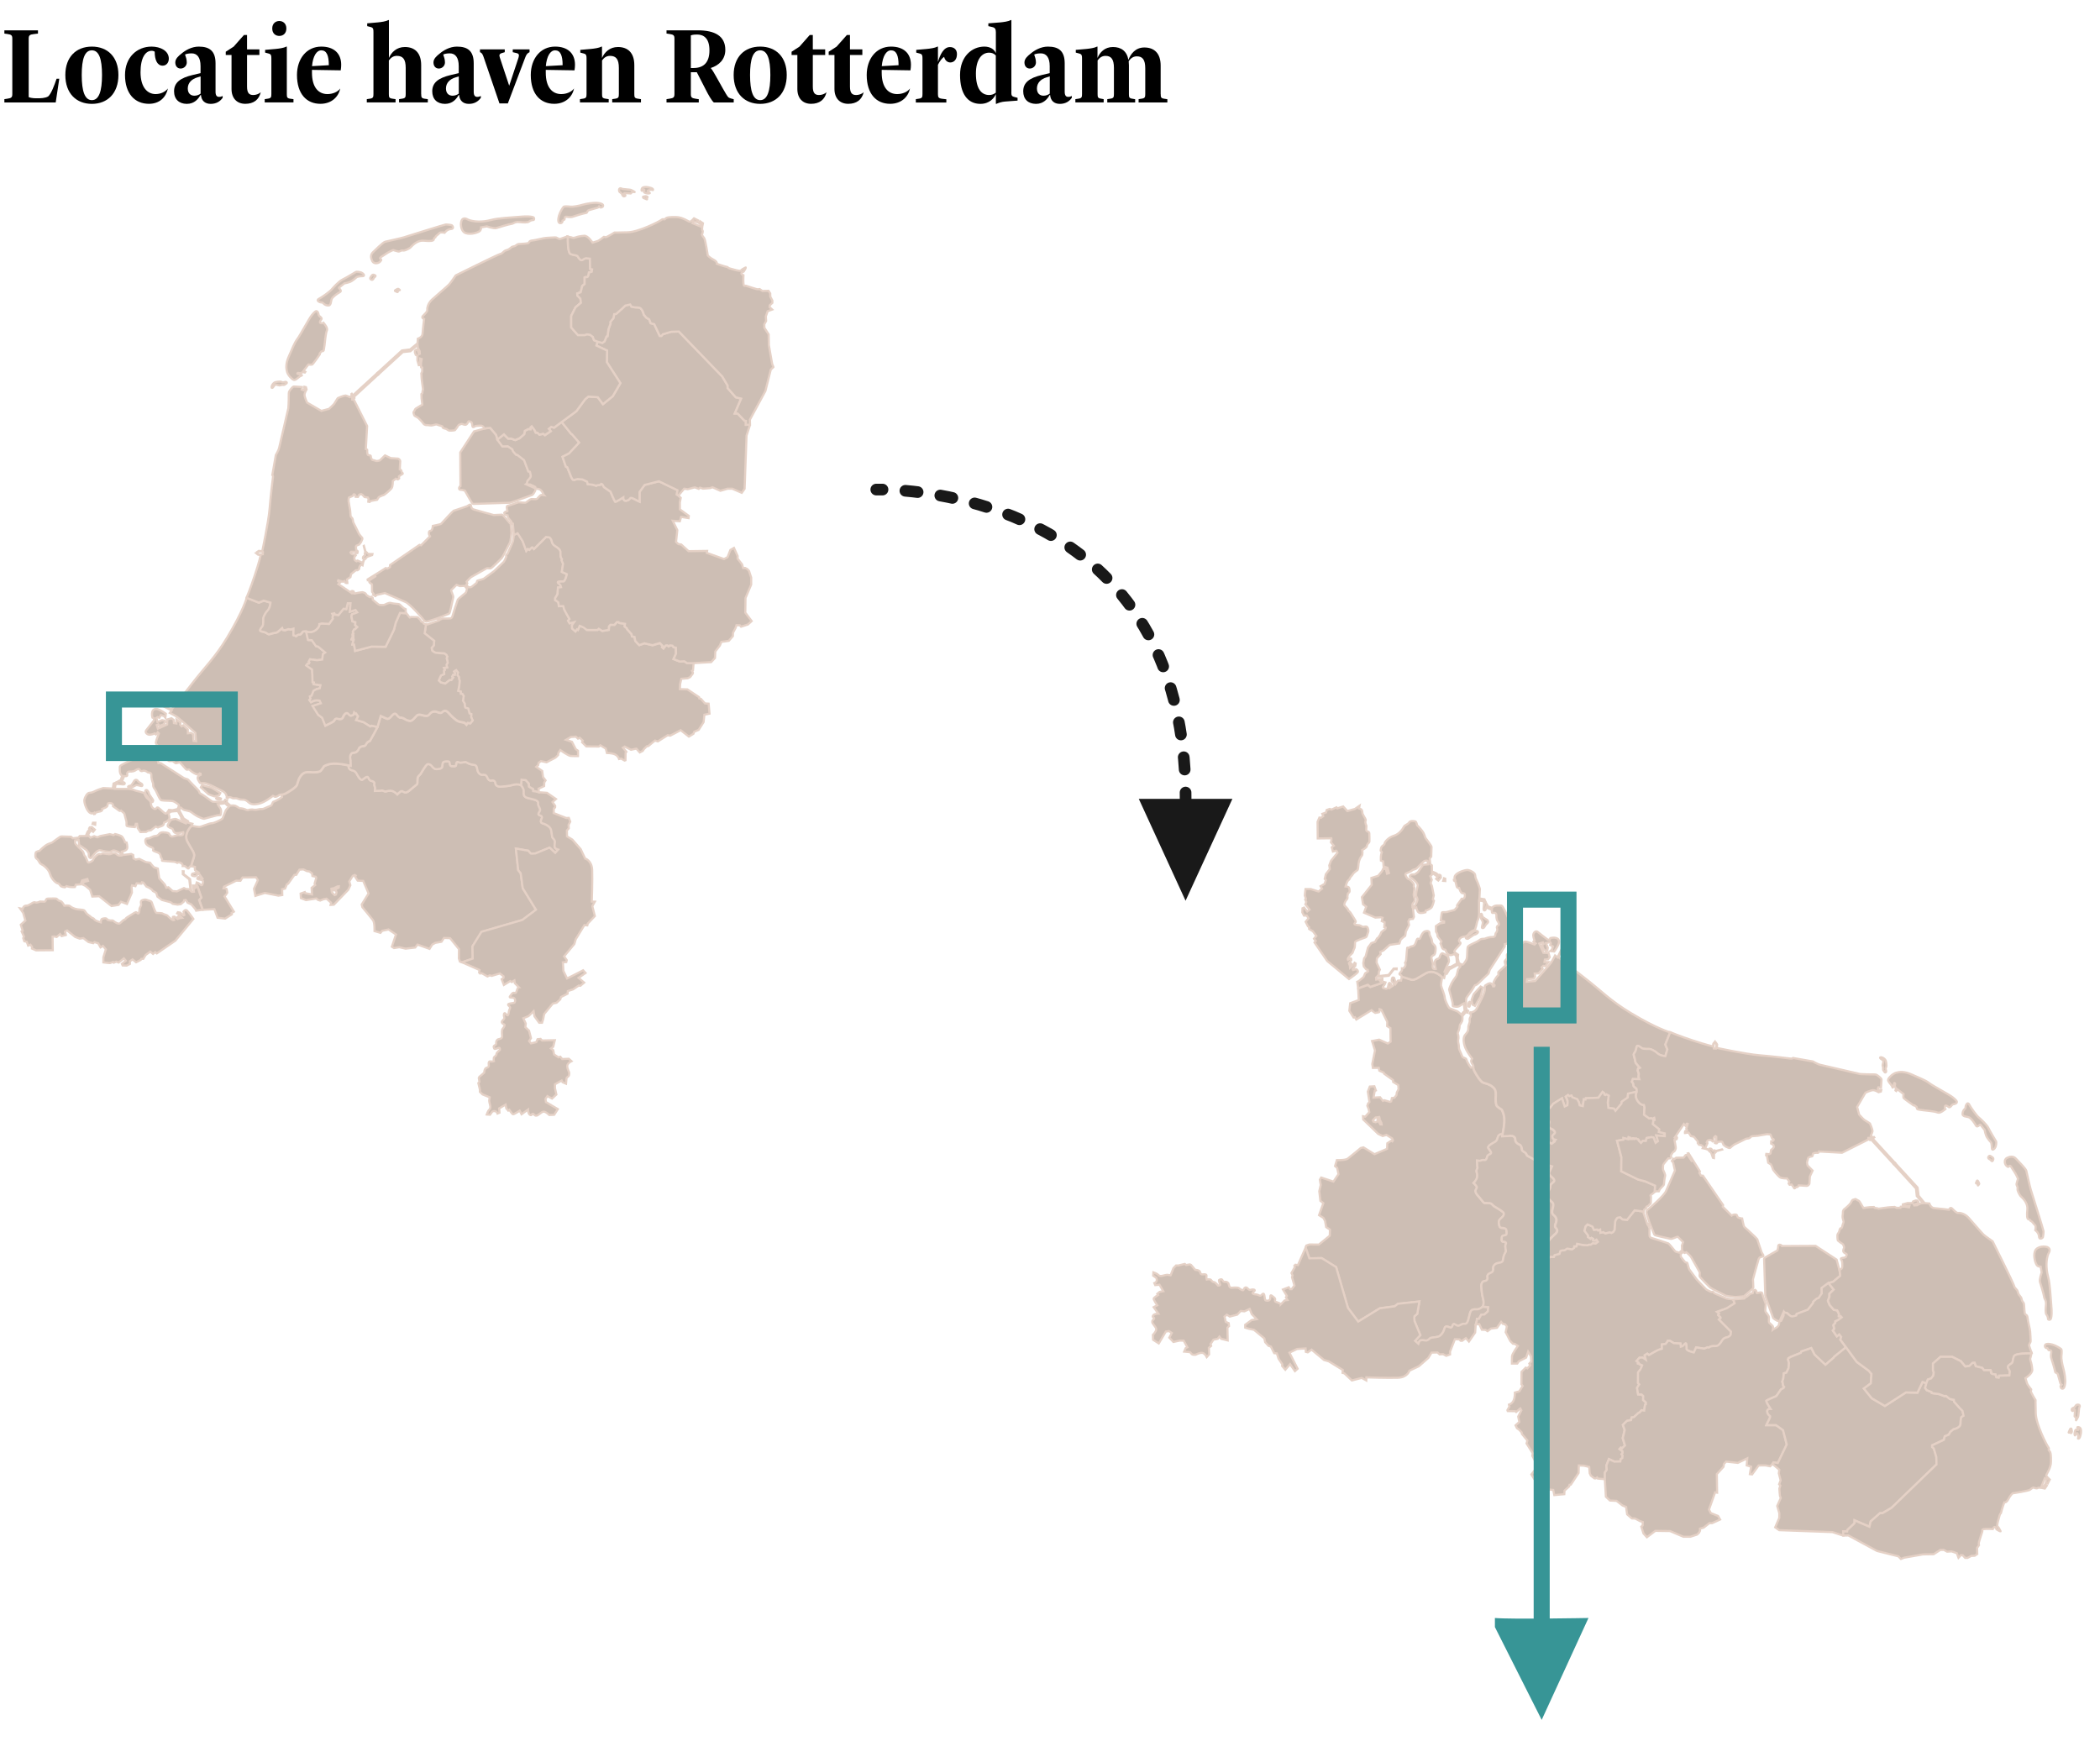 <?xml version="1.0" encoding="utf-8"?>
<svg xmlns="http://www.w3.org/2000/svg" xmlns:xlink="http://www.w3.org/1999/xlink" version="1.1" x="0px" y="0px" viewBox="0 0 360 298.54" style="enable-background:new 0 0 360 298.54;">
<style type="text/css">
	.st0{fill:#CFE3C8;}
	.st1{fill:#CDBEB4;stroke:#E5D1C6;stroke-width:0.4;}
	.INZET_x0020_Land_x0020_2{fill:#AD9F94;}
	.st2{fill:#917F78;}
	.st3{fill:#B3A49B;}
	.st4{fill:#E2CABD;}
	.st5{fill:#E6D2C7;}
	.st6{fill:#D8DBD8;}
	.st7{fill:#CDBEB4;}
	.st8{fill:none;stroke:#B3A49B;stroke-width:0.746;stroke-miterlimit:10;}
	.st9{fill:#437A81;stroke:#FDE9DC;stroke-miterlimit:10;}
	.st10{fill:#68A6A7;stroke:#FDE9DC;stroke-miterlimit:10;}
	.st11{fill:#CBD8D5;stroke:#FDE9DC;stroke-miterlimit:10;}
	.st12{fill:#F1DED2;}
	.st13{fill:#0B656C;stroke:#FDE9DC;stroke-miterlimit:10;}
	.st14{fill:#379596;stroke:#FDE9DC;stroke-miterlimit:10;}
	.st15{fill:#B0C6C1;stroke:#FDE9DC;stroke-miterlimit:10;}
	.st16{fill:#E95033;stroke:#FDE9DC;stroke-width:0.927;stroke-linecap:round;stroke-miterlimit:10;}
	.st17{fill:#9E8E87;stroke:#FDE9DC;stroke-width:0.927;stroke-linecap:round;stroke-miterlimit:10;}
	.st18{fill:#B3A49B;stroke:#FDE9DC;stroke-width:0.927;stroke-linecap:round;stroke-miterlimit:10;}
	.st19{fill:#CDBEB4;stroke:#FDE9DC;stroke-width:0.927;stroke-linecap:round;stroke-miterlimit:10;}
	.st20{fill:#E6D2C7;stroke:#FDE9DC;stroke-width:0.927;stroke-linecap:round;stroke-miterlimit:10;}
	.st21{fill:none;stroke:#B3A49B;stroke-miterlimit:10;}
	.st22{fill:none;stroke:#B3A49B;stroke-width:0.75;stroke-miterlimit:10;}
	.st23{fill:none;stroke:#917F78;stroke-width:0.75;stroke-miterlimit:10;}
	.st24{fill:#437A81;stroke:#FDE9DC;stroke-width:0.994;stroke-miterlimit:10;}
	.st25{fill:#68A6A7;stroke:#FDE9DC;stroke-width:0.994;stroke-miterlimit:10;}
	.st26{fill:#CBD8D5;stroke:#FDE9DC;stroke-width:0.994;stroke-miterlimit:10;}
	.st27{fill:#0B656C;stroke:#FDE9DC;stroke-width:0.994;stroke-linecap:round;stroke-linejoin:round;stroke-miterlimit:10;}
	.st28{fill:#379596;stroke:#FDE9DC;stroke-width:0.994;stroke-linecap:round;stroke-linejoin:round;stroke-miterlimit:10;}
	.st29{fill:#B0C6C1;stroke:#FDE9DC;stroke-width:0.994;stroke-linecap:round;stroke-linejoin:round;stroke-miterlimit:10;}
	.st30{fill:#E95033;stroke:#FDE9DC;stroke-width:0.921;stroke-linecap:round;stroke-linejoin:round;stroke-miterlimit:10;}
	.st31{fill:#9E8E87;stroke:#FDE9DC;stroke-width:0.921;stroke-linecap:round;stroke-linejoin:round;stroke-miterlimit:10;}
	.st32{fill:#E6D2C7;stroke:#FDE9DC;stroke-width:0.921;stroke-linecap:round;stroke-linejoin:round;stroke-miterlimit:10;}
	.st33{fill:none;stroke:#917F78;stroke-width:0.746;stroke-miterlimit:10;}
	.st34{fill:#FDE9DC;}
	.st35{fill:none;stroke:#379596;stroke-width:2.751;stroke-miterlimit:10;}
	.st36{fill:none;stroke:#191919;stroke-width:2;stroke-linecap:round;stroke-linejoin:round;}
	.st37{fill:none;stroke:#191919;stroke-width:2;stroke-linecap:round;stroke-linejoin:round;stroke-dasharray:2.109,3.934;}
	.st38{fill:#191919;}
	.st39{fill:#379596;}
	.st40{fill:#B3A49B;stroke:#FDE9DC;stroke-width:0.773;}
	.st41{fill:#CDBEB4;stroke:#FDE9DC;stroke-width:0.773;}
	.st42{fill:#B0C6C1;stroke:#FDE9DC;stroke-width:0.773;}
	.st43{fill:#F1DED2;stroke:#FDE9DC;stroke-width:0.773;}
	.st44{fill:#0B656C;stroke:#FDE9DC;stroke-width:0.773;}
	.st45{fill:#379596;stroke:#FDE9DC;stroke-width:0.773;}
	.st46{fill:#75A59C;stroke:#FDE9DC;stroke-width:0.773;}
	.st47{fill:#0B656C;stroke:#FDE9DC;stroke-width:0.712;}
	.st48{fill:#379596;stroke:#FDE9DC;stroke-width:0.769;}
	.st49{fill:#75A59C;stroke:#FDE9DC;stroke-width:0.8;}
	.st50{fill:#75A59C;stroke:#FDE9DC;stroke-width:0.769;}
	.st51{fill:#0B656C;stroke:#FDE9DC;stroke-width:0.916;}
	.st52{fill:#B3A49B;stroke:#FDE9DC;stroke-width:0.989;}
	.st53{fill:#CDBEB4;stroke:#FDE9DC;stroke-width:0.989;}
	.st54{fill:#B0C6C1;stroke:#FDE9DC;stroke-width:0.989;}
	.st55{fill:#F1DED2;stroke:#FDE9DC;stroke-width:0.989;}
	.st56{fill:#0B656C;stroke:#FDE9DC;stroke-width:0.989;}
	.st57{fill:#379596;stroke:#FDE9DC;stroke-width:0.989;}
	.st58{fill:#75A59C;stroke:#FDE9DC;stroke-width:0.989;}
	.st59{fill:none;}
	.st60{fill:none;stroke:#191919;stroke-width:1.894;stroke-linecap:round;stroke-linejoin:round;}
	.st61{fill:none;stroke:#191919;stroke-width:1.894;stroke-linecap:round;stroke-linejoin:round;stroke-dasharray:1.975,3.951;}
	.st62{fill:none;stroke:#191919;stroke-width:1.894;stroke-linecap:round;stroke-linejoin:round;stroke-dasharray:1.851,3.702;}
	.st63{fill:none;stroke:#191919;stroke-width:1.894;stroke-linecap:round;stroke-linejoin:round;stroke-dasharray:1.997,3.994;}
	.st64{fill:none;stroke:#191919;stroke-width:1.894;stroke-linecap:round;stroke-linejoin:round;stroke-dasharray:2.081,4.163;}
	.st65{fill:none;stroke:#191919;stroke-width:1.894;stroke-linecap:round;stroke-linejoin:round;stroke-dasharray:2.059,4.118;}
	.st66{fill:none;stroke:#191919;stroke-width:1.894;stroke-linecap:round;stroke-linejoin:round;stroke-dasharray:1.991,3.982;}
	.st67{fill:none;stroke:#191919;stroke-width:1.894;stroke-linecap:round;stroke-linejoin:round;stroke-dasharray:1.993,3.986;}
	.st68{fill:none;stroke:#191919;stroke-width:1.408;stroke-linecap:round;stroke-linejoin:round;}
	.st69{fill:none;stroke:#191919;stroke-width:1.408;stroke-linecap:round;stroke-linejoin:round;stroke-dasharray:1.375,2.75;}
	.st70{fill:none;stroke:#191919;stroke-width:1.408;stroke-linecap:round;stroke-linejoin:round;stroke-dasharray:1.468,2.935;}
	.st71{fill:none;stroke:#191919;stroke-width:1.408;stroke-linecap:round;stroke-linejoin:round;stroke-dasharray:1.481,2.962;}
	.st72{fill:none;stroke:#191919;stroke-width:1.408;stroke-linecap:round;stroke-linejoin:round;stroke-dasharray:1.479,2.958;}
	.st73{fill:none;stroke:#191919;stroke-width:1.408;stroke-linecap:round;stroke-linejoin:round;stroke-dasharray:1.53,3.06;}
	.st74{fill:none;stroke:#191919;stroke-width:1.408;stroke-linecap:round;stroke-linejoin:round;stroke-dasharray:1.508,3.015;}
	.st75{fill:none;stroke:#FDE9DC;stroke-width:0.728;}
	.st76{fill:#E6D2C7;stroke:#FDE9DC;stroke-width:0.728;}
	.st77{fill:#CDBEB4;stroke:#FDE9DC;stroke-width:0.728;}
	.st78{fill:#379596;stroke:#FDE9DC;stroke-width:0.64;}
	.st79{fill:#58433D;}
	.st80{fill:none;stroke:#CDBEB4;stroke-width:0.764;stroke-miterlimit:10;}
	.st81{fill:#AEC6C1;}
	.st82{fill:none;stroke:#FDE9DC;stroke-width:0.874;}
	.st83{fill:#E6D2C7;stroke:#FDE9DC;stroke-width:0.874;}
	.st84{fill:#CDBEB4;stroke:#FDE9DC;stroke-width:0.874;}
	.st85{fill:#379596;stroke:#FDE9DC;stroke-width:0.769;}
	.st86{fill:none;stroke:#CDBEB4;stroke-width:0.917;stroke-miterlimit:10;}
	.st87{opacity:0.71;}
	.st88{fill:none;stroke:#379596;stroke-width:0.537;stroke-miterlimit:10;}
	.st89{fill:none;stroke:#000000;stroke-width:0.781;stroke-miterlimit:10;}
	.st90{fill:none;stroke:#379596;stroke-width:0.691;stroke-miterlimit:10;}
	.st91{fill:none;stroke:#000000;stroke-miterlimit:10;}
	.st92{fill:#FFFFFF;}
</style>
<symbol id="INZET_Nederland_3" viewBox="-70.75 -87.01 141.49 174.03">
	<polygon class="st0" points="-56.23,-32.05 -56.67,-32.05 -56.75,-32.28 -56.26,-32.43"/>
	<polygon class="st0" points="-57.93,-34.32 -57.61,-34.35 -57.33,-33.87 -56.95,-33.46 -56.64,-33.75 -56.32,-33.35 -56.89,-32.86 &#xA;		-57.27,-32.92 -57.38,-33.09 -57.27,-33.2 -57.7,-33.78"/>
	<polygon class="st0" points="-48.19,-26.88 -48.53,-26.74 -48.62,-26.97 -48.33,-27.2 -47.87,-27.31 -47.44,-27.2 -47.56,-26.79"/>
	<path class="st0" d="M-46.18-26.65c0,0.12-0.23,0.72-0.52,0.72c-0.29,0-0.23-0.55-0.14-0.75c0,0,0.92-1.23,1.12-1.46&#xA;		c0.2-0.23,0.35,0.2,0.29,0.34C-45.49-27.66-46.18-26.77-46.18-26.65z"/>
	<path class="st0" d="M-49.5-25.03c-0.14-0.1-0.3-0.12-0.43-0.15c-0.12-0.03-0.23-0.15-0.16-0.2c0.07-0.06,0.05-0.29,0.3-0.21&#xA;		c0.26,0.07,0.82,0.34,1,0.47c0.18,0.13,0.41,0.11,0.68,0.04c0.27-0.07,0.58-0.18,0.65-0.07c0.06,0.1,0.09,0.31-0.3,0.5&#xA;		c-0.39,0.19-0.54,0.43-0.63,0.53c-0.08,0.1-0.37,0.15-0.53-0.05C-49.06-24.39-49.4-24.96-49.5-25.03z"/>
	<path class="st1" d="M-49.5-25.03c-0.14-0.1-0.3-0.12-0.43-0.15c-0.12-0.03-0.23-0.15-0.16-0.2c0.07-0.06,0.05-0.29,0.3-0.21&#xA;		c0.26,0.07,0.82,0.34,1,0.47c0.18,0.13,0.41,0.11,0.68,0.04c0.27-0.07,0.58-0.18,0.65-0.07c0.06,0.1,0.09,0.31-0.3,0.5&#xA;		c-0.39,0.19-0.54,0.43-0.63,0.53c-0.08,0.1-0.37,0.15-0.53-0.05C-49.06-24.39-49.4-24.96-49.5-25.03z"/>
	<polygon class="st1" points="-56.67,-32.05 -56.75,-32.28 -56.26,-32.43 -56.23,-32.05"/>
	<polygon class="st1" points="-57.27,-33.2 -57.38,-33.09 -57.27,-32.92 -56.89,-32.86 -56.32,-33.35 -56.64,-33.75 -56.95,-33.46 &#xA;		-57.33,-33.87 -57.61,-34.35 -57.93,-34.32 -57.7,-33.78"/>
	<polygon class="st1" points="-48.62,-26.97 -48.53,-26.74 -48.19,-26.88 -47.56,-26.79 -47.44,-27.2 -47.87,-27.31 -48.33,-27.2"/>
	<path class="st1" d="M-46.84-26.68c-0.08,0.2-0.14,0.75,0.14,0.75c0.29,0,0.52-0.6,0.52-0.72c0-0.12,0.69-1.01,0.75-1.15&#xA;		c0.06-0.14-0.09-0.57-0.29-0.34C-45.92-27.92-46.84-26.68-46.84-26.68z"/>
	<polygon class="st1" points="-39.88,-41.13 -39.87,-41.69 -38.67,-42.64 -38.29,-45.89 -38.17,-45.86 -38.52,-42.59 -39.75,-41.64 &#xA;		-39.72,-41.14"/>
	<path class="st0" d="M-32.83-27.47c-0.11,0-0.41,0.09-0.5,0.17c-0.09,0.08-0.21-0.03-0.29-0.11c-0.08-0.08-0.07-0.11,0.07-0.2&#xA;		c0.18-0.12,0.55-0.15,0.73-0.09C-32.64-27.65-32.73-27.47-32.83-27.47z"/>
	<path class="st0" d="M-32.88-26.49l-1.68,1.01l-1.73,0.47l-0.22-0.42c0,0,1.37-1.27,1.42-1.3c0.05-0.04,1.12-0.4,1.12-0.4&#xA;		l0.85,0.19L-32.88-26.49z"/>
	<path class="st0" d="M-23.19,49.23c0.23,0,0.4,0.68,0.75,0.62c0.35-0.06,0.63-0.21,0.83-0.12c0.2,0.09,0.46,0.09,0.6,0.06&#xA;		c0.14-0.03,0.34,0.18,0.34,0.18s0.4,0.18,0.17,0.35c-0.23,0.18-0.57-0.18-0.89,0.03c-0.32,0.21-1.26-0.06-1.26-0.06&#xA;		C-23.19,50.06-23.42,49.23-23.19,49.23z"/>
	<path class="st0" d="M-19.16,50.77c0.42-0.18,0.98,0.65,1.44,0.77c0.46,0.12-0.52,0.33-0.67,0.33c-0.15,0-0.06,0.2,0.06,0.2&#xA;		c0.12,0,0.38-0.1,0.5-0.04c0.12,0.06,0.4,0.18,0.4,0.18l0.36-0.08l0.1,0.14l-0.33,0.2l0.9,1.16c0,0,0.55-0.06,0.73,0.02&#xA;		c0.17,0.08,1.42,1.89,1.42,1.89l-0.02,0.16l0.31,0.39c0,0,0.23,0.06,0.38,0.1c0.15,0.04,0.31,1.95,0.36,2.32&#xA;		c0.06,0.37,0.12,1.1,0.31,1.55c0.19,0.45-0.63,1.38-0.63,1.38s-0.06-0.1-0.46-0.06c-0.4,0.04-0.19,0.45,0.04,0.69&#xA;		c0.23,0.23-0.31,0.59-0.42,0.69c-0.12,0.1-0.1,0.59-0.34,0.8c-0.25,0.21-0.54-0.08-1.03-0.69c-0.5-0.61-2.18-3.79-2.72-4.48&#xA;		c-0.54-0.69-0.92-1.79-1.55-3.18c-0.63-1.39-0.52-2.32-0.35-2.93C-20.21,51.65-19.58,50.94-19.16,50.77z"/>
	<path class="st0" d="M-39.12-48.48c-0.3,0.27-0.63-0.24-0.63-0.24l0.16-0.61l-0.16-0.07l-0.63,0.51l-0.43,0.07l-0.13-0.21l0.3-0.17&#xA;		l0.63-0.68c0,0-0.23-0.03-0.33-0.03c-0.1,0-0.33,0.37-0.33,0.37l-0.16-0.14l0.16-0.34l-0.2-0.07l-0.56,0.44c0,0-0.2,0-0.3-0.03&#xA;		c-0.1-0.03,0.23-0.61,0.23-0.61s-0.17-0.07-0.43,0.1c-0.26,0.17-0.69,0.58-0.79,0.71c-0.1,0.13-0.76,0.27-0.92,0.41&#xA;		c-0.17,0.13-0.99,0.1-1.19,0.13c-0.2,0.04-0.76,1.7-0.86,1.97c-0.1,0.27-0.46,0.27-0.79,0.41c-0.33,0.13-0.43,0.17-0.96,0&#xA;		c-0.53-0.17-0.1-0.75-0.26-1.02c-0.17-0.27-0.27-0.58-0.27-0.58s0-0.64-0.17-0.85c-0.17-0.21-0.33,0.24-0.53,0.2&#xA;		c-0.2-0.03-1.26-0.78-1.59-0.95c-0.33-0.17-0.33-0.44-0.5-0.44c-0.17,0-0.6-0.44-0.86-0.68c-0.27-0.24-0.99,0.2-1.19,0.41&#xA;		c-0.2,0.2-0.53,0.1-0.53,0.1l-0.56,0.1c0,0-0.2,0.27-0.33,0.3c-0.13,0.04-0.56,0-0.76-0.1c-0.2-0.1-0.23-0.64-0.23-0.64&#xA;		s-0.6,0.17-0.93,0.34c-0.33,0.17-0.26,0.37-0.59,0.47c-0.33,0.1-0.4,0.34-0.76,0.54c-0.36,0.2-0.63,0.68-0.76,0.85&#xA;		c-0.13,0.17-0.83,0.17-1.32,0.24c-0.5,0.07-1.12,0.34-1.36,0.58c-0.23,0.24-1.09,0.1-1.09,0.1s-0.4,0.81-0.73,0.85&#xA;		c-0.33,0.03-0.6,0.34-0.7,0.44c-0.1,0.1-1.16,0.03-1.65,0.03c-0.5,0-0.27-0.61-0.73-0.58c-0.46,0.04-0.7,0.04-0.7,0.04&#xA;		s-0.59-0.31-0.92-0.17c-0.33,0.14-0.63-0.2-0.99-0.37c-0.36-0.17-0.26-0.21-0.76-0.24c-0.5-0.04-0.6-0.61-0.6-0.61l-0.5,0.1&#xA;		l0.6-0.88l0.4-1.42l-0.86-0.78l0.36-1.12l-0.2-0.13l0.43-0.95l-0.13-0.31l0.2-0.58l0.46-0.1l0.26-0.71l0.43,0.17l0.3-0.41&#xA;		l-0.03-0.31l0.79-0.34l3.11,0.03l-0.03,2.54l0.3,0.03l0.46-0.1l0.63,0.54l0.3-0.38l0.79,0.21c0,0-0.1,0.47-0.17,0.58&#xA;		c-0.07,0.1,0.4,0.27,0.4,0.27l1.52-1.22l0.83-0.31l0.69,0.1l0.96-0.74l0.89-0.21l0.23,0.21l0.7-0.24l0.43-0.75l0.46,0.27l0.53-0.64&#xA;		l-0.46-1.49v-0.95l0.83-0.1l0.4-0.03l0.6,0.21l0.13-0.14l0.46,0.2l0.43-0.17l0.99,0.78l0.36-0.44l-0.73-0.58l0.13-0.3l0.76-0.03&#xA;		l0.6,0.31v0.51l0.5,0.34l0.66-0.54l0.86,0.44l0.13,0.21h0.36l0.43,0.71l0.86,0.64l0.53-0.44l0.4,0.34l0.3-0.24l3.47,2.38l3.37,4.07&#xA;		C-37.89-50.07-38.82-48.75-39.12-48.48z"/>
	<path class="st0" d="M-0.08,67.56c-0.1-0.04-0.25-0.18-0.06-0.24c0,0,0.11-0.06,0.32-0.16c0.21-0.1,0.06,0.31,0.37,0.31&#xA;		c0.31,0,0.04,0.16-0.1,0.26C0.32,67.84,0.01,67.6-0.08,67.56z"/>
	<path class="st0" d="M30.68,80.05c0.46,0,0.42,0.47,0.42,0.47s0.31,0.2,0.37,0.22c0.06,0.02-0.12,0.59,0.4,0.51&#xA;		c0.52-0.08,0.92-0.1,1.24,0.04c0.33,0.13,2.05,0.63,2.38,0.67c0.33,0.04,0.13,0.41,0.56,0.53c0.42,0.12,1.38,0.39,1.59,0.45&#xA;		c0.21,0.06,0.31,0.24,0.31,0.24l0.27-0.2c0,0,0.42-0.02,0.48,0.29c0.06,0.31-0.31,0.49-1.01,0.57c-0.71,0.08-2.03-0.12-2.76-0.33&#xA;		c-0.73-0.22-1.84-0.43-2.36-0.37c-0.52,0.06-1.11,0.1-1.26-0.04c-0.15-0.14-0.67-0.98-0.86-1.65&#xA;		C30.24,80.78,30.22,80.05,30.68,80.05z"/>
	<path class="st0" d="M13,78.19c1.01-0.35,2.37,0.14,2.64,0.39c0.27,0.25,0.25,0.69,0.25,0.69l1.07,0.18c0,0,1.32-0.47,1.8-0.31&#xA;		c0.48,0.16,2.38,0.73,2.78,0.77c0.4,0.04,0.63,0.43,1.44,0.35c0.8-0.08,1.59-0.14,1.88,0.1c0.29,0.23,0.67,0.29,0.8,0.27&#xA;		c0.13-0.02,0.29,0.47-0.13,0.57c-0.42,0.1-0.98,0.18-2.49,0.04c-1.51-0.14-3.81-0.2-5.38-0.61c-1.57-0.41-3.2-0.33-4.2,0.08&#xA;		c0,0-0.71,0.51-1.11,0.04C11.95,80.27,11.99,78.54,13,78.19z"/>
	<path class="st0" d="M-2.97,72.87c0.38,0.41,0.13,0.35,0,0.57c-0.13,0.21,0.42,0.41,0.96,0.8c0.54,0.39,1.46,0.79,1.46,0.79&#xA;		s0.54-0.18,0.92-0.25c0.38-0.08,0.52,0.25,0.92,0.18c0.4-0.08,1.09,0.35,1.32,0.49c0.23,0.14,1.11,1.47,2.63,1.34&#xA;		c1.07-0.1,1.8-0.1,1.84,0.29c0.04,0.39,0.29,0.22,0.31,0.41c0.02,0.2,0.52,0.45,0.71,0.71c0.19,0.26,0.98,0.08,0.98,0.08&#xA;		s0.48,0.67,1.17,0.69c0.69,0.02,0.33,0.65,0.19,0.71c-0.13,0.06-0.92,0.16-1.17,0.14C9,79.78,2.07,77.6,1.43,77.4&#xA;		c-0.63-0.2-3.08-0.73-3.49-0.82c-0.4-0.1-1.86-1.55-2.32-2c-0.46-0.45-0.34-1.1-0.08-1.63C-4.18,72.41-3.36,72.45-2.97,72.87z"/>
	<path class="st0" d="M-4.68,69.51c0.36-0.21,0.54,0.35,0.54,0.35s0.4,0.28,0.27,0.39c-0.13,0.12-0.48,0.29-0.67,0.02&#xA;		C-4.74,70-5.04,69.72-4.68,69.51z"/>
	<path class="st0" d="M-13.93,65.22c0.4,0,0.27-0.39,1.05-0.55c0.79-0.16,0.63,0.77,0.84,1.22c0.21,0.45,1.11,1.06,1.55,1.29&#xA;		c0.44,0.24-0.31,0.73-0.19,0.83c0.11,0.1,1.01,0.79,1.01,0.79s0.36,0.04,0.96,0.24C-8.11,69.23-7.32,70-7.32,70s0.4,0.14,1.04,0.14&#xA;		c0.63,0,0.08,0.57-0.19,0.67c-0.27,0.1-0.86,0.23-1.09,0.1c-0.23-0.14-1.76-1.06-2.45-1.4c-0.69-0.33-1.72-1.47-2.03-1.85&#xA;		c-0.31-0.37-1.86-1.49-2.41-1.77C-15.02,65.62-14.33,65.22-13.93,65.22z"/>
	<path class="st0" d="M41.85,85.83c0,0,0.38-0.24,0.42-0.43c0.04-0.19,0.16-0.24,0.22-0.33c0.06-0.09,0.4,0.03,0.39,0.14&#xA;		c-0.01,0.12-0.29,0.33-0.29,0.33l0.09,0.11c0,0,0.77,0,1.02-0.04c0.24-0.04,0.21-0.03,0.29,0.1c0.09,0.12,0.18,0.21,0.53,0.15&#xA;		c0.34-0.06-0.3,0.25-0.55,0.38c-0.24,0.12-1.66,0.14-1.8,0.26c-0.13,0.12-0.37,0.06-0.43-0.04C41.66,86.37,41.59,86,41.85,85.83z"/>
	<path class="st0" d="M46.94,85.01c-0.26,0.16-0.42,0.04-0.66,0.01c-0.25-0.03-0.1-0.16-0.01-0.28c0,0,0.42-0.15,0.54-0.24&#xA;		c0.12-0.09,0.17,0.02,0.07,0.19C46.78,84.86,47.19,84.85,46.94,85.01z"/>
	<path class="st0" d="M46.36,86.33c0.15-0.1-0.18-0.43,0.07-0.57c0.26-0.14,0.76-0.22,0.96-0.12c0.21,0.1-0.87,0.38-0.13,0.59&#xA;		c0.73,0.21,0.73-0.18,0.77,0.1c0.04,0.28-0.97,0.45-0.97,0.45c-0.32,0.05-0.73,0.05-0.94-0.06c-0.21-0.11-0.28-0.37-0.24-0.57&#xA;		C45.92,85.95,46.21,86.43,46.36,86.33z"/>
	<path class="st0" d="M-52.15-38.01c-0.23,0.24-0.6,0.41-1.12,0.15c-0.52-0.26-1.52,0.24-1.84,0c-0.32-0.24-0.23,0.24-0.86-0.26&#xA;		c-0.63-0.5-0.63-0.8-0.72-0.94c-0.09-0.15-0.83-0.59-0.95-0.36c-0.12,0.24-0.4,1.09-0.58,1.18c-0.17,0.09-0.14,0.65-0.46,0.94&#xA;		s-1.06,1.06-1.24,1.27c-0.17,0.21-0.11,0.71-0.11,0.71l0.66,0.06l0.09-0.91l1.38-0.97l0.4-0.56c0,0,0.03-0.5,0.03-0.62&#xA;		s0.34-0.47,0.49-0.24c0.14,0.24,1.09,1.5,1.61,1.38c0.52-0.12,1.7-0.38,1.98-0.27c0.29,0.12,0.37,0.32,0.86,0.18&#xA;		c0.49-0.15,0.95-0.5,0.95-0.5l0.14-0.41C-51.44-38.19-51.92-38.24-52.15-38.01z M-3.51,52.04l-4.43-4.06l-0.16-0.14l-0.19,0.31&#xA;		l-0.07-0.05l0.07-0.24l-0.35-0.34c0,0-0.61,0.29-0.82,0.31c-0.21,0.02-1.33-0.41-1.43-0.48c-0.09-0.07-0.52-0.84-0.68-1.06&#xA;		c-0.16-0.22-0.98-0.96-0.98-0.96l-1.43-0.38l-2.67,1.56c0,0-0.49,1.04-0.47,1.46c0.02,0.43,0.38,0.99,0.38,0.99l-0.12,0.43&#xA;		l-0.28,0.07l-0.02-0.22l0.07-0.17l-0.23-0.26l-0.33,0.12l0.05,0.48c0,0-1.26,0.1-1.52,0.1c-0.26,0-0.84-0.84-0.91-1.01&#xA;		c-0.07-0.17-0.02-1.18-0.05-1.51c-0.02-0.34-0.02-1.23-0.07-1.54c-0.05-0.31-1.62-6.89-1.71-7.37c-0.09-0.48-0.63-1.39-0.63-1.39&#xA;		l-0.65-3.72c0,0,0.16-0.1,0.12-0.38c-0.04-0.29-0.4-3.19-0.63-5.91c-0.23-2.71-1.38-7.97-1.38-7.97l-0.63,0.07l-0.26-0.17&#xA;		l0.07-0.07l0.21,0.12l0.58-0.05l0.16-0.05l-0.02-0.41l-0.35-0.05l-0.49,0.05l-0.3,0.27l-0.12-0.05l0.35-0.29l0.51-0.12&#xA;		c0,0-0.21-1.04-1.05-3.6c-0.84-2.57-1.59-4.35-1.59-4.35s-0.65-2.42-3.63-7.37c-2.34-3.89-4.12-5.45-6.65-8.74&#xA;		c-2.53-3.29-3.79-4.78-3.79-4.78l-1.83,0.87l-0.07-0.07l1.94-0.96l-0.35-0.46c0,0,0.94-0.46,1.38-0.77&#xA;		c0.45-0.31,3.39-2.95,3.39-2.95l0.14-1.56l-0.47,0.05L-38-15.49l-0.38,0.24l-0.59-0.07l-0.02,0.72l-0.84,0.77l-0.3-0.19l-0.28,0.31&#xA;		l0.05,0.38l-0.75,0.58l-0.02-0.74l-0.45,0.07l-0.05,0.6l-0.4,0.31l-0.77-0.22l-0.05-0.96l-1.73-0.77l-0.21,0.67l0.3,0.14l0.21-0.29&#xA;		l0.75,0.27l0.33,0.46l-0.07,0.24l-0.52,0.1l-0.87-0.34l-0.19,0.77l0.21,0.14l0.33-0.12l0.28,0.5l0.59-0.17l0.26-0.31l0.09,0.74&#xA;		c0,0-1.29,0.96-1.9,0.89c-1.01-0.12-0.61-1.61-0.61-1.61l0.3-0.14v-0.36c0,0-1.12-1.49-1.45-1.87c-0.33-0.38,0.19-0.89,0.7-0.84&#xA;		c0.51,0.05,0.89,0.24,0.89,0.24l0.21-0.19l0.35,0.41l0.21-0.22c0,0-0.51-1.22-0.56-1.7c-0.05-0.48,1.22-1.15,1.05-1.95&#xA;		c-0.16-0.79-0.98-1.32-0.98-1.32l-0.59,0.34c0,0,0.07,0.87-0.79,0.7c-0.87-0.17-2.93-0.84-4.31-1.54c-1.38-0.7-1.08-0.62-1.12-1.22&#xA;		c-0.07-1.01,0.44-1.22,0.44-1.22l-0.26-0.77l-0.89-0.51l-0.46-0.18l-0.06-0.35l-0.09-0.59l-1.78,0.09c0,0-0.95-0.29-1.32-0.47&#xA;		c-0.37-0.18-0.78-0.41-1.23-0.41c-0.46,0-0.89-0.85-0.98-1.3c-0.09-0.44,0.32-1.68,0.8-2.24c0.49-0.56,1.01-0.23,1.01-0.23&#xA;		l0.03-0.21l0.14,0.03l0.09,0.21c0,0,0.34,0.15,0.86,0.24c0.52,0.09,0.43,0.5,0.43,0.5s0.98,0.26,0.98,0.65&#xA;		c0,0.38,0.09,0.47,0.6,0.41c0.52-0.06,0.43-0.59,0.43-0.59s1.06-0.74,1.15-0.83c0.09-0.09,0.34,0.03,0.34,0.03l0.6-0.53&#xA;		c0,0,0.35-1.27,0.4-1.5c0.06-0.24-0.06-0.77,0.09-0.86c0.14-0.09,1.49-0.21,1.49-0.21l0.17,0.62h0.23l0.12-0.77l0.52-0.77&#xA;		l1.06,0.03l0.34,0.21l0.54,0.09l0.92,0.71l0.4-0.18c0,0,0.14,0.09,0.69,0.26c0.55,0.18,0.4,0.62,0.49,0.68&#xA;		c0.09,0.06,0.34,0.03,0.75,0.41c0.4,0.38,0.17,0.91,0.09,1.09c-0.09,0.18,0.14,0.35,0.34,0.47c0.2,0.12,1.38,0.15,1.38,0.15&#xA;		l0.63-1.15v-0.29l0.92-0.56l-0.06-0.29l-1.09,0.47c0,0-0.66,0.29-0.75,0.35c-0.09,0.06-0.92-0.15-0.92-0.15s-0.34-0.36-0.6-0.91&#xA;		c-0.26-0.56,0.86-0.65,0.92-0.86c0.06-0.21,0.14-0.59,0.52-0.71c0.37-0.12,1.44,0.15,1.44,0.15s0.09-0.41-0.17-0.53&#xA;		c-0.26-0.12-0.75,0-0.75,0s-0.49-0.09-0.95-0.24c-0.46-0.15-0.66,0.24-0.72,0.41c-0.06,0.18-0.35,0.32-1.18,0.35&#xA;		c-0.83,0.03-0.72-0.65-1.38-0.68c-0.66-0.03-1.03-0.5-1.49-0.47c-0.46,0.03-0.52-0.38-0.4-0.8c0.12-0.41,0.69-0.74,1.15-0.88&#xA;		c0.46-0.15,0.23-0.41,0.23-0.53c0-0.12,0.26-0.18,0.92-0.44c0.66-0.27,0.43-0.86,0.66-1.03c0.23-0.18,0.03-0.47,0.14-0.5&#xA;		c0.12-0.03,1.9-0.15,2.21-0.18c0.32-0.03,0.6-0.21,0.6-0.21s0.29,0.21,0.69-0.03c0.4-0.24,0.34-0.56,0.34-0.56h0.37&#xA;		c0,0,0.23-0.12,0.46-0.35c0.23-0.24,0.34-0.06,0.4,0.12c0.06,0.18,0.32,0.21,0.32,0.21l0.69-0.14c0,0-0.04-0.63,0.08-0.67&#xA;		c0.11-0.04,0.5-0.31,0.5-0.31l-1.07-0.31c0,0-0.23-0.31,0.08-0.39c0.31-0.08,0.54-0.12,0.65,0.04c0.11,0.16,0.42,0.31,0.42,0.31&#xA;		l0.19-0.04l0.69-0.98c0,0-0.69,0.71-0.96,0.43c-0.27-0.28-0.08-0.39,0.19-0.43c0.27-0.04,0.84-0.12,0.77-0.47&#xA;		c-0.08-0.35-0.15-0.82-0.46-0.51c-0.31,0.31-0.73,0.43-0.73,0.43l-0.11-0.39l0.26-0.37l-0.4-0.32l-0.09,0.44h-0.32l0.17-1.15&#xA;		l-0.37-0.03l-0.55,0.5l-0.54,0.03l-0.4,0.18l-1.32-0.62l-0.8,0.06l-0.78,0.71l-0.4-0.09l-0.29,0.62l-1.04,1.15l-0.26,1.82&#xA;		l-0.72,0.24l-0.43,0.47l-0.29,0.38l-0.8,0.12l-1.21,0.59l-0.69-0.12l-0.4,0.21l-0.06,0.65l-0.37,0.18l-1.52-0.18l-0.23,0.62&#xA;		c0,0,0.83,0.15,0.98,0.56c0.14,0.41-0.09,1.15-0.09,1.15l-0.29,0.03c0,0-0.32,0.97-0.72,1.18c-0.4,0.21-1.15,0.38-1.15,0.38&#xA;		l-0.26-0.21l-0.72,0.18l-1.78-0.35l-0.55-0.24l-0.6,0.21l-0.69-0.27l-0.29,0.32l-1.72-0.03l-0.23-0.29L-60.43-35l-0.34,0.29&#xA;		c0,0-1.7,0.06-1.84,0.06c-0.14,0-1.46-0.97-1.64-1.12c-0.17-0.15-0.69-0.15-1.32-0.62c-0.63-0.47-1.09-0.97-1.09-0.97&#xA;		s-0.69-0.09-0.72-0.38c-0.03-0.29-0.17-0.85,0.23-1.12c0.4-0.27,0.43-0.79,0.8-0.97c0.37-0.18,1.38-0.85,1.67-1.86&#xA;		c0.29-1,1.15-1.71,1.44-1.74c0.29-0.03,0.4-0.38,0.58-0.53c0.17-0.15,0.75-0.21,0.75-0.21l0.29,0.23c0,0,0.4-0.15,0.8-0.18&#xA;		c0.4-0.03,0.78,0,0.78,0l0.17,0.44l0.92,0.06l0.26,0.74l0.98,0.27l0.12-0.36l-0.83-0.21l-0.12-0.5l0.46-0.21l0.89-0.74l0.4-1.27&#xA;		l1.29,0.06l2.3-1.83l1.32,0.21l0.46,0.59l1.12-0.41l0.92,2.12l-0.06,1.03l0.09,0.32l0.63-0.15l0.23,0.53l0.89-0.06l0.09,0.26&#xA;		l0.26-0.06l0.57-0.73l0.52-0.24l0.52-0.35l0.17-0.24l0.63-0.35l0.23-0.71l0.83-0.62l1.64-0.44l0.4-0.29l0.89-0.15l0.6,0.09&#xA;		l0.57,0.47l0.06,0.26l0.29,0.06l0.37-0.53l0.69-0.3l0.75-0.88l0.14-0.3l1.21,0.18l2.17,0.11l0.59-1.6l1.42-0.16l1.25,0.8&#xA;		l-0.05,0.25l0.43,0.25l-1.75,2.86c0,0,0.52,0.59,0.52,0.64c0,0.05-0.1,0.66-0.14,0.76c-0.04,0.11-0.56,0.11-0.56,0.11l0.09,0.3&#xA;		l2.27,1.12l0.8-0.02l0.38,0.61l2.53,0.04l0.35-0.52l-0.73-1.62l0.26-1.33l1.77,0.55l2.53-0.51l0.73,0.11l-0.02,1.1l0.54,0.11&#xA;		l0.35,0.82l0.22,0.09l1.18,1.65l0.35,0.02l0.59,0.96l0.75,0.05l0.64-0.32l0.49-0.07l0.49-0.39l0.05-0.46l0.62-0.14l0.1-0.2&#xA;		l-0.31-1.07l0.12-0.27l-0.68-0.53l0.07-1.23l-1.25,0.23l-0.09,0.21l-0.78-0.28l0.05-0.85l0.95-0.37l1.94,0.3l0.31-0.27l0.4-0.12&#xA;		l0.62,0.25l0.57,0.11l0.85-0.76l-0.09-0.41l0.61,0.04l2.69,2.79l0.4,0.85l-0.21,0.71l0.66,1.05l0.36,0.16l0.19-0.12l-0.12-0.21&#xA;		l0.48-0.73l1.04-0.05l1-2.35l-1.28-2.06l0.12-0.5c0,0,1.66-1.99,1.99-2.44c0.33-0.44,0.28-2.03,0.28-2.03l1.11-0.34l0.33,0.39&#xA;		l1.18,0.25l1.39-0.94l-0.76-2.29l0.4-0.25l1,0.16l1.16-0.27l1.8,0.21L4-54.84l2.25-0.8l0.5,0.8l0.57,0.32l1.16,0.21l0.47,0.71&#xA;		l1.14-0.04l1.66-2.04l-0.02-1.76L11.92-58l0.4-0.16l3.28-1.44l-0.07-0.48l0.17-0.18l0.33,0.05l1.06-0.6l0.43,0.21l0.35-0.11&#xA;		l1.54,0.46l0.69-0.53v-0.29l-0.36-0.25l0.42-1.08l1.2,0.73l0.28-0.18l0.49,0.3l0.07-0.52l0.75-0.75c0,0-0.09,0-0.14-0.09&#xA;		c-0.05-0.09-0.19-0.37-0.26-0.6c-0.07-0.23-0.12-0.44-0.45-0.36c-0.33,0.09-0.54-0.32-0.71-0.53c-0.17-0.21-0.31-0.39,0.33-0.37&#xA;		c0.64,0.02,0.57-0.68,0.48-0.87c-0.09-0.2-0.88-0.16-1.14-0.3c-0.26-0.14-0.02-0.32,0.16-0.5c0.17-0.18,0.1-0.34-0.04-0.6&#xA;		c-0.14-0.27-0.07-0.69-0.24-0.98c-0.17-0.29-0.49,0.43-0.66,0.34c-0.17-0.09-0.16-0.48-0.05-0.8c0.11-0.32-0.4-0.53-0.45-0.78&#xA;		c-0.05-0.25,0.19-0.43,0.43-0.5c0.24-0.07-0.09-0.64-0.28-0.83c-0.19-0.2-0.16-0.85-0.1-1.33c0.05-0.48-0.33-0.55-0.66-0.62&#xA;		c-0.33-0.07-0.47-0.39-0.45-0.66c0.02-0.27-0.02-0.36-0.31-0.52c-0.3-0.16-0.11-0.43-0.05-0.59c0.05-0.16,0.71,0.12,0.9,0.16&#xA;		c0.19,0.04,0.16-0.38,0.16-0.38s-0.64-0.53-0.64-0.73c0-0.2-0.12-0.39-0.38-0.57c-0.26-0.18-0.1-0.82-0.1-0.82&#xA;		s-0.31-0.11-0.61-0.05c-0.29,0.05-0.42-0.14-0.37-0.53c0.05-0.39,0-0.57-0.41-0.66c-0.42-0.09-0.43-0.91-0.43-0.91&#xA;		s-0.95-0.84-1.01-0.85c-0.05-0.02,0.12-0.85,0.12-0.85l-0.21-0.25l0.29-1.19v-0.45l0.5-0.48l1.33-0.53c0,0-0.09-0.57-0.09-0.64&#xA;		c0-0.07,0.07-0.5,0.17-0.82c0.1-0.32,0.09-0.68-0.16-0.87c-0.24-0.2-0.47-0.89-0.47-0.89l0.62-0.04l0.42,0.59&#xA;		c0,0,0.37,0.16,0.62,0.04c0.26-0.12,0.36-0.41,0.36-0.41l0.37,0.16l-0.07,0.8l1.21,0.71l0.12-0.68l0.37-0.44l0.21,0.14&#xA;		c0,0,0.49-0.76,0.68-0.82c0.19-0.05,1.25,0.66,1.25,0.66l0.35-0.66l1.21,0.87c0,0,0-0.8,0.38-0.99c0.38-0.2,0.28,0.23,0.5,0.21&#xA;		c0.22-0.02,0.29-0.36,0.66-0.36c0.36,0,0.92,0.71,1.35,0.75c0.43,0.04,1.08-0.62,1.08-0.62l0.92,0.04l0.68,1.06l-2.22,1.32&#xA;		l-0.09,0.59l0.36,0.52l0.87-0.46l0.81,0.76l-0.26,1.17v0.75l1.25,0.69l0.17-0.32l0.64-0.27l0.1,1.05c0,0,0.02,0.09,0.31,0.3&#xA;		c0.29,0.21,0.16,0.82,0.16,0.82s-0.5,0.96-0.28,1.39c0.22,0.43,0.73,0.66,0.73,0.66l-0.5,0.44l-1.23-0.05l-0.35,0.43l-0.36-0.11&#xA;		l-0.81,0.54l-0.16,0.8l-0.42,0.32l0.42,0.32l0.3,1.22l-2.39-0.05L27-72.47l-0.55-0.05l-0.24-0.55l-0.99-0.23l-0.35,0.43l0.35,0.55&#xA;		l-0.36,1.39l-0.69,0.66l0.07,0.69l-0.45,0.98l0.97,0.39l0.95,0.92l0.17-0.96l0.87-1.19h0.54l0.21,0.68l0.19,0.96l1.61,1.94&#xA;		L30-65.71l0.68,0.62l0.14,0.44l1.23,0.62l0.05,0.5l0.99,0.32l1.04,0.7l0.31-0.04l0.71,0.6l-1.04,0.89l1.3,0.91l-0.45,0.5&#xA;		l-1.28-0.66l-1.72-0.87l-0.69,1.42l-0.1,1.6l0.64,0.05l0.09,0.36l-0.5,0.71l1.92,2.31l0.26,0.89l1.61,2.63l0.55-0.04l0.09,0.34&#xA;		l1.32,1.4l-0.47,1.85l0.47,0.84l-0.57,0.02c0,0,0.14,4.09,0.07,5.9c-0.07,1.81-1.32,2.15-1.32,2.15l-0.83,1.76l-1.56,1.78&#xA;		l-0.99,0.6l-0.03,1.1l0.36,0.41l-0.04,0.64l0.31,0.6l-0.26,0.71l-0.5-0.02l-2.34,0.92l0.03,0.87l0.24,0.18l0.02,0.3l-0.5,0.71&#xA;		l0.64,0.57l-1.68,1.16l-1.51,0.11l-0.05,0.66l1.04,0.49l0.02,0.67l0.25,0.39l-0.48,0.63l-0.15,1.14L26.2-21.6l0.34,0.29l0.08,0.43&#xA;		l0.42,0.33l1.07-0.22c0,0,1.46,0.77,1.53,0.77c0.08,0,0.63,0.59,0.63,0.59l0.02,0.33l0.38,0.59c0,0,1.47-1.06,1.93-1.1&#xA;		c0.46-0.04,1.38-0.02,1.38-0.02v1l-0.42,0.29l-0.71,1.38l-1.11,0.37l0.9,0.53l0.94,0.06l0.4-0.37l0.34,0.16l0.56-0.53L34.76-17&#xA;		l0.77-0.79l2.34-0.02l0.29,0.23l1.01-0.61l0.23-0.84c0,0,0.84,0.04,1.47-0.24c0.63-0.27,0.79-0.87,0.79-0.87l0.38,0.08l0.65-0.37&#xA;		l0.17,0.06l0.02,1.4l0.15,0.18l-0.65,0.77l0.34,0.2l1.17-0.59l1.01,0.21l0.63-0.71l0.55,0.28l0.23,0.35l0.52,0.51l0.31,0.06&#xA;		l1.23,1.02l0.54-0.16l1.84,1.16l0.48-0.08l1.95,1.02l1.53-1.2l0.86,0.53l0.13,0.37l0.84,0.36l0.92,1.45l0.15,1.38l0.96,0.2&#xA;		l-0.17,1.87l-0.67,0.04l-0.77,0.86l-0.31,0.08l-0.04,0.24l-2.18,1.45l-1.4,0.04l0.04,0.94l0.23,1l1.19,0.1l0.46,0.22l0.5,0.67v0.23&#xA;		L55.3-3.66l0.17,0.14l0.11,1.32l3.27,0.19l0.71,0.76l0.06,1.23l0.86,1.11l0.28,0.69l0.63,0.07l0.76,0.12l0.76,0.88l0.02,0.62&#xA;		l0.48,0.91l0.17,0.51l0.63-0.02l0.23-0.26l1.28,0.41l0.7,0.64l-1.19,1.58l0.04,2.74l1.06,2.5v1.32l-0.41,1.25l-0.33,0.34l-0.38,0.2&#xA;		l-0.39-0.01l-0.19,0.68l-0.84,1.08l0.01,0.48l-0.69,1.52l-0.67-0.38l-0.53-1.35l-0.66-0.35l-3.22,1.15l0.06,0.37l-3.47-0.05&#xA;		l-1.37,1.25l-0.54,0.08l-0.43,0.4l0.24,2.2l-0.85,1.76l1.32-0.1l0.24,0.82l1.39-0.23l0.05,0.42l-1.67,1.22l-0.01,1.28l0.17,0.87&#xA;		l-0.44,0.43l1.08,1.28c0,0,0.65-0.09,0.68-0.09c0.03,0,1.3,0.34,1.3,0.34l0.74-0.28l0.24,0.22l0.56-0.18c0,0,1.29,0.08,1.34,0.1&#xA;		c0.05,0.02,0.43,0.16,0.43,0.16l1.48-0.66l1.36,0.39l0.88-0.01l1.76-0.76l0.53,0.75l0.36,9.95l0.62,1.9v0.15l-0.02,0.94l2.9,5.36&#xA;		l1,3.99l0.5,0.48l-0.24,0.6l-0.62,3.51l-0.03,2l-0.8,1.24l-0.02,0.65l0.34,0.62l-0.05,0.86l0.34,0.97l0.85,0.31l-0.5,0.46&#xA;		l0.04,0.33l0.49,0.46v0.43l-0.38,0.72l-0.02,0.62l-0.28,0.49L69.4,67.4l-0.94-0.02l-0.5,0.35c0,0-0.36-0.08-0.59,0&#xA;		c-0.23,0.08-1.59,0.47-1.88,0.59c-0.29,0.12-0.46-0.14-0.54,0.29c-0.08,0.43-0.02,1.71-0.02,1.71s-0.54,0.22-0.34,0.45&#xA;		c0.19,0.24,0.31,0.12,0.4,0.24c0.1,0.12,0.52,0.86,0.33,0.75c-0.19-0.12-0.67-0.31-0.86-0.55c-0.19-0.24-1.71,0.3-2.13,0.39&#xA;		c-0.42,0.1-0.17,0.24-0.52,0.28c-0.34,0.04-1.84,0.57-1.84,0.57s0.1,0.39-0.59,0.75c-0.69,0.35-1.11,0.79-1.11,0.79&#xA;		s-0.48,3.04-0.67,3.26c-0.19,0.21-0.48,0.63-0.42,0.72c0.06,0.1,0.25,0.55,0.08,0.75c-0.17,0.2,0.1,1.32,0.1,1.32l-0.54,0.37&#xA;		l-0.23-0.33l0.5-0.33l-0.19-0.31l-1.49,0.61l0.21,0.37l0.63-0.18l0.17,0.35l-0.73,0.37c0,0-0.57-0.65-0.78-0.65&#xA;		c-0.21,0-1.36,0.87-2.55,0.88c-1.19,0.02-1.84-0.04-2.05-0.33c-0.21-0.29-0.33,0.12-0.69-0.18c-0.36-0.29-4.23-2.28-6.32-2.34&#xA;		c-2.09-0.06-2.47-0.04-2.47-0.04s-1.48-0.92-1.67-0.87c-0.19,0.06-0.33,0.06-0.33,0.06s-0.84-0.71-1.21-0.8&#xA;		c-0.36-0.1-0.9-0.28-0.9-0.28s-0.84,1.34-1.57,1.28c-0.73-0.06-1.21-0.16-1.59-0.3c-0.38-0.14-0.61-0.08-0.77,0l-0.75,0.16&#xA;		c0,0-1.28-0.45-1.42-0.49c-0.13-0.04-0.59,0.26-0.71,0.29c-0.12,0.04-1.38-0.06-1.86-0.08c-0.48-0.02-2.03-0.45-2.61-0.49&#xA;		c-0.57-0.04-0.55-0.37-0.71-0.47c-0.15-0.1-1.09-0.14-1.7-0.18c-0.61-0.04-0.48-0.35-1.07-0.45c-0.59-0.1-0.57-0.51-1.28-0.69&#xA;		c-0.71-0.18-0.63-0.59-1.21-0.73c-0.57-0.14-8.33-4.01-8.33-4.01s-0.96-1.38-1.26-1.71c-0.31-0.33-2.41-2.1-3.2-2.83&#xA;		c-0.79-0.73-0.9-1.65-0.86-1.95c0.04-0.3-0.56-0.79-0.84-1.12c-0.29-0.33,0.25-0.55,0.25-0.55s-0.25-2.04-0.29-2.73&#xA;		c-0.04-0.69-0.88-0.94-0.88-0.94L4,57.58l-1.38-1.14l-1.53-0.2L-3.51,52.04l0.21-0.25l4.56,4.16l1.42,0.15l1.34,1.15l0.06-0.5&#xA;		l0.33-0.65l0.04-0.47l-0.17-0.08l-0.17,0.61L3.92,56.4l-0.21-0.02l-0.19-0.18L3.5,55.91l0.17-0.49l0.31-0.18v-0.87l0.25-0.88&#xA;		l0.31,0.02L4.5,54.73l0.29-0.08l-0.13-0.8l0.02-0.75l0.21-0.06v-0.73l-0.17-0.37c0,0,0.04-0.39,0.04-0.71c0-0.31,0.29-2.3,0.29-2.3&#xA;		l-0.08-0.21L4.9,48.25L4.73,48.1l0.02-0.77l0.15-1.22c0,0-0.98-0.59-1.19-0.71c-0.21-0.12-0.21-0.39-0.38-0.57&#xA;		c-0.17-0.18-0.06-0.31,0.02-0.61c0.08-0.29,0.32-0.29,0.63-0.49c0.31-0.2,1.02-0.98,1.11-1.16c0.1-0.18,0.38-0.29,0.56-0.29&#xA;		c0.17,0,0.44,0,0.71-0.06c0.27-0.06,0.84,0.12,1.05,0.18c0.21,0.06,0.5-0.16,0.9-0.24c0.4-0.08,0.4-0.18,0.38-0.29&#xA;		c-0.02-0.12,0.36-0.25,0.5-0.25c0.13,0,0.57-0.29,0.65-0.35c0.08-0.06,1.07,0,1.15,0.06c0.08,0.06,0.58,0.73,0.61,0.86&#xA;		c0.04,0.14,0.46,0.28,0.61,0.31c0.15,0.04,0.27-0.1,0.65-0.16c0.38-0.06,0.59,0.49,0.65,0.61c0.06,0.12,0.37-0.02,0.54-0.1&#xA;		c0.17-0.08,0.15-0.69,0.25-0.88c0.09-0.2,0.52,0.14,0.52,0.14s0.5,0.08,1.04,0.06c0.54-0.02,0.59-0.53,0.59-0.53l-1.9-0.51&#xA;		l-2.57-3.93l0.04-6.29c0,0-0.19-0.08-0.25-0.33c-0.06-0.25,0.08-0.39,0.31-0.37c0.23,0.02,0.77-0.16,0.77-0.16s1.11-1.98,1.26-2.2&#xA;		c0.15-0.22,0.23-0.28,0.36-0.28c0.13,0,6.7,0.22,6.82,0.22s3.95,1.39,4.12,1.45c0.17,0.06,0.46,0.57,0.56,0.75&#xA;		c0.1,0.18,0.1,0.47-0.04,0.53c-0.13,0.06-1.67,0.73-1.67,0.73l0.23,0.15c0,0,0.1-0.15,0.27-0.18c0.17-0.03,0.23,0.02,0.33,0&#xA;		c0.1-0.01,0.95-0.46,0.95-0.46s0-0.18,0.12-0.28c0.11-0.1,0.55-0.05,0.79-0.21c0.25-0.16,0.5-0.58,0.55-0.74&#xA;		c0.04-0.16,0.17-0.31,0.17-0.31s-0.46,0.07-0.6,0c-0.14-0.07-0.63-0.63-0.7-0.71c-0.07-0.07-0.92-0.02-1.06-0.02&#xA;		c-0.14,0-0.79-0.49-0.96-0.63c-0.17-0.15-1.32,0.06-1.46,0.02c-0.14-0.04-1.74-0.63-2.01-0.66c-0.27-0.03-0.1-0.68-0.04-0.86&#xA;		c0.06-0.18,0.03-0.19-0.2-0.2c-0.23-0.01-0.39-0.25-0.39-0.25s0.09-0.34,0.17-0.35c0.09-0.01,0.46-0.12,0.46-0.12&#xA;		s0.04-0.32,0.1-0.44c0.06-0.12,0.49-0.56,0.59-0.71c0.1-0.15-0.06-0.22-0.06-0.22l-0.27-0.06c0,0-1.27,1.54-1.4,1.54&#xA;		c-0.13,0-1.46-0.07-1.56-0.07c-0.1,0-3.16,0.87-3.71,1.03c-0.55,0.17-0.52,0.63-0.52,0.63l-0.1,0.27h-0.2c0,0-0.34-0.22-0.49-0.3&#xA;		c-0.15-0.08-2.43-0.8-2.53-0.85c-0.1-0.04-2.16-2.28-2.28-2.41c-0.12-0.14-1.57-0.41-1.57-0.41s-0.06-0.88-0.44-0.92&#xA;		c-0.38-0.04-0.29-0.43-0.29-0.59c0-0.16,0.19-0.45,0.19-0.45l-1.67-1.67l-0.29,0.08l-5.5-3.77l-0.02-0.39l-0.5-0.28l-0.29,0.1&#xA;		l-3.39-2.12l0.02-0.1l1.38,0.84L-3.89,14c0,0-0.88-0.59-1.05-0.67c-0.17-0.08-0.1-0.39-0.02-0.47c0.08-0.08,0.43-0.33,0.43-0.33&#xA;		l0.03-1.4l0.29-0.4l-0.1-0.17l0.42-0.23l0.26,0.23l1.53,0.34c0,0,2.93-1.27,3.84-1.67c0.91-0.4,3.32-3.21,3.42-3.37&#xA;		c0.1-0.17,0.39-0.3,0.55-0.3c0.16,0,2.05,0.63,2.05,0.63l0.1-0.21l0.16,0.11L8,6.28c0,0,1.76,0.7,1.92,0.77&#xA;		c0.16,0.07,0.65,2.6,0.75,3c0.1,0.4-0.49,1.27-0.36,1.4c0.13,0.13,0.98,0.97,0.98,0.97l0.65-0.23l0.85,0.04l0.26-0.23l0.24,0.19&#xA;		l-0.18,0.24l0.2,0.27l-0.13,0.33c0,0,0.65,0.73,0.88,0.87c0.23,0.13,2.7,1.54,2.83,1.6c0.13,0.07,0.55,0,0.75,0&#xA;		c0.2,0,1.92,1.73,2.15,2c0.23,0.27,1.4,2.71,1.5,2.87c0.1,0.17,0.23,1.47,0.26,1.7c0.03,0.23-0.13,1.64-0.13,1.64l0.19,0.14&#xA;		c0,0,0.21,0.18,0.24,0.06c0.03-0.12,0.17-2.12,0.17-2.12s-0.12-1.09-0.19-1.28c-0.07-0.19-0.83-1.92-0.96-2.2&#xA;		c-0.13-0.28-0.12-0.03-0.24-0.24c-0.13-0.21,0.01-0.29-0.04-0.44c-0.06-0.14-0.32-0.75-0.46-0.91c-0.14-0.16-1.75-1.7-1.83-1.75&#xA;		c-0.07-0.06-1.75-1.3-1.88-1.38c-0.13-0.09-1.04-0.34-1.18-0.37c-0.14-0.03-0.11-0.31-0.16-0.38c-0.04-0.07-0.95-0.78-1.02-0.83&#xA;		c-0.07-0.04-0.39-0.03-0.5-0.03c-0.12,0-0.27,0.21-0.27,0.21l-0.21-0.27l0.19-0.19c0,0-0.16-0.69-0.24-0.78&#xA;		c-0.09-0.09-1.39-1.1-1.48-1.27c-0.09-0.16-1.01-3.05-1.04-3.2c-0.03-0.15-0.19-0.28-0.3-0.32c-0.12-0.04-1.54-0.03-1.54-0.03&#xA;		L8.2,5.92L8.1,6.07l-0.23-0.1l0.08-0.22L5.84,5.02L5.57,5.04c0,0-0.16,0.09-0.33,0.1C5.07,5.16,5.1,5.52,4.84,5.52&#xA;		c-0.26,0-0.21,0.18-0.24,0.27C4.56,5.88,4.42,6,4.31,6.12C4.19,6.23,4.12,6.39,3.99,6.39c-0.13,0-0.95,0.03-1.13,0.03&#xA;		s-0.23-0.13-0.3-0.09C2.48,6.38,2.18,6.82,2.18,6.82L1.89,7.13L1.78,7.46l0.01,0.41c0,0-0.21,0.09-0.36,0.18&#xA;		c-0.14,0.09-0.55,0.5-0.65,0.6c-0.1,0.1-0.2,0.18-0.37,0.19C0.24,8.86-0.67,8.93-1,9.04C-1.33,9.16-2.03,8.75-2.2,8.69&#xA;		c-0.17-0.06-0.79-0.03-0.95,0c-0.16,0.03-1.22,0.96-1.22,0.96v0.32l-0.24,0.21l-0.29-0.06c0,0-0.47,0.29-0.55,0.34&#xA;		c-0.07,0.04-0.17,0.21-0.23,0.31c-0.06,0.1-0.45,0.27-0.62,0.28c-0.17,0.01-1.25-0.19-1.44-0.24c-0.19-0.04-0.29,0.07-0.29,0.07&#xA;		l0.14,0.19l-0.1,0.16l-0.23,0.05l-0.13-0.05l-0.01-0.31l-2.43,1.64l0.39,0.36c0,0-0.42,0.12-0.46,0.16&#xA;		c-0.04,0.04,0.04,0.2,0.04,0.2l0.88-0.27l0.28,0.13l0.2-0.33l0.22-0.05l0.13,0.01l-0.01,0.16l-0.09,0.41l0.03,0.11l0.64,0.42&#xA;		l0.13,0.57l0.88,0.72h0.32l0.3,0.24l0.04,0.35l0.26,0.4l0.17,0.02l0.17-0.09l0.06,0.31l-0.04,0.15l0.01-0.01l0.27,0.73&#xA;		c0,0,0.11-0.1,0.18,0.01c0.07,0.11,0.25,0.33,0.33,0.38c0.07,0.05,0.93,0.33,0.93,0.33l0.05,0.19c0,0-0.5,0.02-0.69,0.02&#xA;		c-0.19,0.01-0.31,0.2-0.37,0.29c-0.06,0.09-0.2,0.05-0.2,0.05l-0.33,1.17l-0.03-0.02l0.3-1.18l-0.12-0.18l0.09-0.31&#xA;		c0,0-0.33-0.3-0.38-0.35c-0.05-0.05-0.04-0.3-0.04-0.3l0.22-0.11l-0.27-0.71c-0.15,0.07-0.88,0.41-0.94,0.43&#xA;		c-0.06,0.02-0.17-0.15-0.17-0.15s-0.26,0.11-0.35,0.24c-0.09,0.13-0.06,0.55-0.06,0.55l0.26,0.33l-0.17,0.18l-0.45,0.02l-0.22,0.13&#xA;		l-0.15,0.18l0.11,0.16h0.76l0.11-0.13l0.11-0.13h0.19l0.06,0.15v0.2l-0.13,0.11l-0.15,0.16l-0.04,0.64l0.09,0.13l0.52,0.22&#xA;		l0.35,0.46l0.24,0.57l-0.02,0.2c0,0-0.54,0.62-0.6,0.73c-0.06,0.11-0.93,1.95-1.01,2.06c-0.09,0.11-0.17,0.55-0.17,0.69&#xA;		c0,0.13-0.26,0.4-0.35,0.49c-0.09,0.09-0.09,1.09-0.13,1.2c-0.04,0.11-0.28,1.59-0.3,1.73c-0.02,0.13,0.06,0.64,0.06,0.64&#xA;		s0.45,0.22,0.65,0.27c0.19,0.04,0.15,0.38,0.32,0.35c0.17-0.02,0.24-0.18,0.24-0.18l0.04-0.29l0.45-0.02l0.13,0.24l0.11,0.18&#xA;		l0.35,0.11l0.24-0.13l0.39-0.42l0.62-0.09l0.13-0.24l-0.04-0.55l0.26-0.04l0.09,0.16l1.3,0.24l0.32,0.51c0,0,0.6,0.31,0.84,0.35&#xA;		c0.24,0.05,1.21,0.91,1.51,1.26c0.3,0.35,0.26,1.39,0.26,1.39l0.56,0.44l0.39-0.13l0.24,0.18L0.52,32.7c0,0,0.54,0.42,0.65,0.44&#xA;		c0.11,0.02,0.09,0.18-0.02,0.24c-0.11,0.07-0.15,0.27-0.17,0.4c-0.02,0.13-0.3,0.24-0.3,0.24s0.09,1.35,0.09,1.55&#xA;		c0,0.2-0.3,0.44-0.41,0.46c-0.11,0.02-1.36,0.09-1.36,0.09l-1.08,0.51l-0.95-0.93c0,0-0.43-0.13-0.56-0.13&#xA;		c-0.13,0-0.63,0.2-0.8,0.2c-0.17,0-0.34,0.49-0.34,0.69s-0.24,0.2-0.46,0.22c-0.21,0.02-0.24,0.66-0.21,0.88&#xA;		c0.02,0.22-0.26,0.27-0.26,0.27l0.24,4.29l-2.46,4.89l-0.32,0.04l-0.02,0.35L-8,47.49l0.15-0.2l0.06,0.07l-0.11,0.2l4.6,4.23&#xA;		L-3.51,52.04z M-40.89-29.49l-0.92-0.21l-0.66,0.06c0,0-0.32-0.5-0.52-0.68c-0.2-0.18-0.98,0.74-1.44,1.06&#xA;		c-0.46,0.32-0.32-0.38-0.8-0.18c-0.49,0.21-0.6,0.68-0.63,1.03c-0.03,0.36-0.31,0.65-0.6,0.86c-0.29,0.21-0.57,0.77-0.6,0.97&#xA;		c-0.03,0.21-1.5,0.47-1.64,0.53c-0.14,0.06-0.46,0.21-0.6,0.21c-0.14,0-0.4,0.12-0.75,0.12c-0.35,0-2.53,0-2.53,0l0.09,0.71&#xA;		l0.23,0.24c0.06-0.01,0.71-0.08,1.17-0.11c0.48-0.03,0.41,0.37,0.05,0.42c-0.36,0.05-0.47,0.08-0.47,0.08l0.3,0.2l0.35,0.86&#xA;		c0,0,0.67-0.11,0.58,0.19c-0.09,0.29-0.02,0.67,0.46,0.65c0.47-0.02,0.92,0.09,1.1,0.25c0.18,0.15,0.67,0.36,0.77,0.11&#xA;		c0.11-0.25,0.3-0.36,0.58-0.23c0.27,0.12,0.77-0.11,0.83-0.23c0.06-0.12,0.79,0.02,0.76-0.54c-0.03-0.56,0.2-1.27,0.3-1.49&#xA;		c0.11-0.22-0.09-0.62,0.3-1.07c0.39-0.45,0.89-2.08,1.3-2.17c0.41-0.09,1.85-0.05,2.22-0.19c0.38-0.14,1.03-0.64,1.04-0.71&#xA;		c0.02-0.08-0.13-0.51-0.13-0.51L-40.89-29.49z M-31.88-29.77c-0.06-0.15-0.59-1.47-0.59-1.47s-0.15-0.15-0.39-0.28&#xA;		c-0.24-0.12-1.17-0.61-1.65-0.62c-0.48-0.02-1.91-0.64-2.19-0.68c-0.29-0.05-1.54,0.21-1.54,0.21l0.17,0.38l-0.83,0.21l0.03,0.27&#xA;		l-0.83,0.5l-0.86,1.59l0.09,0.21c0,0,0.08,0.34,0.22,0.23c0.14-0.11,0.46-0.42,0.64-0.45c0.18-0.03,1.12-0.25,1.21-0.34&#xA;		c0.09-0.09,1.03-0.74,1.33-0.88c0.3-0.14,1.01-0.47,1.16-0.43c0.15,0.03,2.23,0.62,2.5,0.65c0.27,0.03,0.56,0,0.59,0.06&#xA;		s0.24,0.87-0.05,1.26c-0.29,0.39-0.47,0.76-0.47,0.76l1.39,0.17l0.33-0.29l0.35-0.31C-31.27-29.04-31.82-29.62-31.88-29.77z&#xA;		 M-21.77-27.52c-0.11-0.09-0.94-0.54-1.15-0.57c-0.21-0.03-0.32-0.7-0.47-0.73c-0.15-0.03-1.01-0.45-1.33-0.57&#xA;		c-0.32-0.13-0.64-0.05-0.86-0.11c-0.23-0.06-0.83-0.17-1.06-0.09c-0.23,0.08-0.88,0-0.98-0.06c-0.1-0.06-0.32-0.03-0.62,0.12&#xA;		c-0.3,0.15-0.92,0.22-0.98,0.2c-0.06-0.02-0.59,0.36-0.85,0.46c-0.26,0.11-0.88,0.05-0.88,0.05l-0.41,0.27l-0.32,0.34l0.06,0.32&#xA;		l-0.35,0.11l-0.21-0.33c0,0-1.88-0.09-2.1-0.03c-0.23,0.06-1.56,1.13-1.89,1.29c-0.33,0.15-0.56,0.34-0.56,0.34&#xA;		s-0.05,0.22-0.17,0.41c-0.12,0.19-1.68,1.72-1.9,2c-0.22,0.28-0.64,0.21-1,0.47c-0.36,0.26-4.19,2.69-4.19,2.69l-0.44,0.02&#xA;		l-0.1,0.4l1,0.99c0,0,0.88-0.84,0.97-0.94c0.08-0.11,0.25-0.07,0.56-0.05c0.3,0.02,0.34-0.11,0.61-0.31&#xA;		c0.27-0.21,0.27-0.09,0.39-0.09c0.12,0,0.54,0.16,0.54,0.16s1.05-1.13,1.2-1.32c0.15-0.19,0.53,0.11,0.7-0.12&#xA;		c0.17-0.22,0.73-0.59,1.17-0.78c0.44-0.19,0.66,0.14,0.66,0.14l0.17-0.05l0.03-0.21c0,0-0.56-0.21-0.58-0.54&#xA;		c-0.02-0.33,0.29-0.73,0.37-0.87c0.09-0.14,0.07-0.18,0.76-0.14c0.69,0.04,2.91-1.22,3.56-1.51c0.64-0.3,0.76-1.02,0.76-1.02&#xA;		l-0.02-0.19l0.22-0.09l0.07,0.16c0,0,0.41,0.07,0.59-0.05c0.19-0.12,0.36-0.17,0.63-0.14c0.27,0.03,0.44-0.02,0.75-0.14&#xA;		c0.3-0.12,0.51-0.12,0.86-0.12c0.36,0,0.64-0.19,1.03-0.54c0.39-0.35,1.03-0.45,2.08-0.16c1.05,0.3,2.42,1.41,2.42,1.41&#xA;		s0.12-0.07,0.34-0.16c0.22-0.09,0.63,0.16,0.75,0.26c0.12,0.1,0.37,0.14,0.37,0.14l0.11-0.01l0.09-0.39&#xA;		C-21.36-27.21-21.66-27.43-21.77-27.52z M-11.25-45.49l-0.24-0.09l-0.52,0.5l-0.09,0.69l0.17,0.05l0.16-0.37h0.5l0.14-0.34&#xA;		L-11.25-45.49z M-10.73-44.19l-0.54-0.3l-0.29,0.07v0.16l0.56,0.28l0.29,0.04L-10.73-44.19z"/>
	<path class="st1" d="M29.74-36.78c-0.17,0.18-0.07,0.76-0.03,1.1c0.03,0.34-0.29,0.66-0.43,0.8c-0.14,0.14-0.14,0.86-0.29,1.49&#xA;		c-0.16,0.64-1.08,1.1-1.56,1.21c-0.48,0.11-0.36,0.53-0.28,0.73c0.09,0.2,0.35,0.57-0.19,0.75c-0.54,0.18-0.33,0.34-0.07,0.82&#xA;		c0.26,0.48-0.38,0.78-0.31,1.46c0.07,0.68-1.21,0.75-2.01,1c-0.8,0.25-0.69,0.67-0.69,1.26c0,0.59-0.5,1.1-0.5,1.1&#xA;		s-0.5,0.39-1.68,0.04c-0.54-0.16-1.51-0.25-2.08-0.29c-0.57-0.04-1.01,0.23-1.02,0.59c-0.02,0.35-0.26,0.66-0.69,0.57&#xA;		c-0.43-0.09-0.66,0.12-0.85,0.6c-0.19,0.48-0.54,0.5-0.88,0.46c-0.35-0.04-0.87,0.28-0.97,0.99c-0.1,0.71-0.28,0.85-0.78,0.89&#xA;		c-0.5,0.04-1.01,0.28-1.27,0.46c-0.26,0.18-0.95-0.23-1.42,0c-0.47,0.23-0.5-0.2-0.52-0.52c-0.02-0.32-0.45-0.21-0.8-0.2&#xA;		c-0.35,0.02-0.35,0.37-0.4,0.67c-0.05,0.3-0.52,0.25-0.95,0.18c-0.43-0.07-0.38-0.59-0.42-0.85c-0.04-0.27-0.1-0.46-0.82-0.55&#xA;		c-0.71-0.09-0.87,0.28-1.18,0.62c-0.31,0.34-0.69,0.38-0.88,0.23c-0.19-0.14-0.99-1.4-1.11-1.65c-0.12-0.25-0.26-0.27-0.52-0.6&#xA;		c-0.26-0.34-0.02-1.3-0.24-1.46c-0.22-0.16-1.52-1.26-1.52-1.26s-0.31-0.23-0.58-0.26c-0.27-0.03-0.58,0.31-0.79,0.26&#xA;		c-0.21-0.04-0.77-0.61-0.77-0.61s-0.51,0.59-1.13,0.67c-0.35,0.04-0.65-0.02-0.97-0.11c-0.32-0.1-0.59,0.21-0.77,0.17&#xA;		c-0.18-0.05-1.3-0.09-1.3-0.09s0.04,0.36,0.04,0.54c0,0.19-0.23,0.46-0.14,0.81c0.09,0.34-0.35,0.5-0.61,0.54&#xA;		c-0.26,0.04-0.36,0.25-0.54,0.62c-0.18,0.37-0.7-0.14-1.11-0.4c-0.41-0.26-1.06,1.15-1.15,1.27c-0.09,0.12-0.2,0.36-0.86,0.51&#xA;		c-0.67,0.16-0.56,0.85-0.56,0.85s-0.8,0.23-2.24,0.34c-1.44,0.11-2.36-0.48-2.36-0.48s-0.38-0.62-0.64-0.87&#xA;		c-0.26-0.25-0.92-0.26-1.51-0.26c-0.59,0-1.41,0.22-2.03-0.47c-0.62-0.68-0.7-1.4-0.88-1.89c-0.18-0.5-1.7-1.4-2.12-1.61&#xA;		c-0.42-0.22-0.79-0.23-0.79-0.23l0.09-0.39c0,0-0.3-0.22-0.41-0.31c-0.11-0.09-0.94-0.54-1.15-0.57c-0.21-0.03-0.32-0.7-0.47-0.73&#xA;		c-0.15-0.03-1.01-0.45-1.33-0.57c-0.32-0.13-0.64-0.05-0.86-0.11c-0.23-0.06-0.83-0.17-1.06-0.09c-0.23,0.08-0.88,0-0.98-0.06&#xA;		c-0.1-0.06-0.32-0.03-0.62,0.12c-0.3,0.15-0.92,0.22-0.98,0.2c-0.06-0.02-0.59,0.36-0.85,0.46c-0.26,0.11-0.88,0.05-0.88,0.05&#xA;		l-0.41,0.27l-0.26-0.17l0.35-0.31c0,0-0.54-0.57-0.61-0.73c-0.06-0.15-0.59-1.47-0.59-1.47s-0.15-0.15-0.39-0.28&#xA;		c-0.24-0.12-1.17-0.61-1.65-0.62c-0.48-0.02-1.91-0.64-2.19-0.68c-0.29-0.05-1.54,0.21-1.54,0.21s-1.58-1.45-0.78-2.98&#xA;		c0.81-1.53,1.47-2.15,1.21-2.89c-0.26-0.74-0.52-1.68-0.52-1.68l0.69-0.14c0,0-0.04-0.63,0.08-0.67c0.11-0.04,0.5-0.31,0.5-0.31&#xA;		l-1.07-0.31c0,0-0.23-0.31,0.08-0.39c0.31-0.08,0.54-0.12,0.65,0.04c0.11,0.16,0.42,0.31,0.42,0.31l0.19-0.04l0.69-0.98&#xA;		c0,0-0.69,0.71-0.96,0.43c-0.27-0.28-0.08-0.39,0.19-0.43c0.27-0.04,0.84-0.12,0.77-0.47c-0.08-0.35-0.15-0.82-0.46-0.51&#xA;		c-0.31,0.31-0.73,0.43-0.73,0.43l-0.11-0.39l0.26-0.37l0.72-2.09l-0.4-0.47l0.66-1.8l2.17,0.11l0.59-1.6l1.42-0.16l1.25,0.8&#xA;		l-0.05,0.25l0.43,0.25l-1.75,2.86c0,0,0.52,0.59,0.52,0.64c0,0.05-0.1,0.66-0.14,0.76c-0.04,0.11-0.56,0.11-0.56,0.11l0.09,0.3&#xA;		l2.27,1.12l0.8-0.02l0.38,0.61l2.53,0.04l0.35-0.52l-0.73-1.62l0.26-1.33l1.77,0.55l2.53-0.51l0.73,0.11l-0.02,1.1l0.54,0.11&#xA;		l0.35,0.82l0.22,0.09l1.18,1.65l0.35,0.02l0.59,0.96l0.75,0.05l0.64-0.32l0.49-0.07l0.49-0.39l0.05-0.46l0.62-0.14l0.1-0.2&#xA;		l-0.31-1.07l0.12-0.27l-0.68-0.53l0.07-1.23l-1.25,0.23l-0.09,0.21l-0.78-0.28l0.05-0.85l0.95-0.37l1.94,0.3l0.31-0.27l0.4-0.12&#xA;		l0.62,0.25l0.57,0.11l0.85-0.76l-0.09-0.41l0.61,0.04l2.69,2.79l0.4,0.85l-0.21,0.71l0.66,1.05l0.36,0.16l0.19-0.12l-0.12-0.21&#xA;		l0.48-0.73l1.04-0.05l1-2.35l-1.28-2.06l0.12-0.5c0,0,1.66-1.99,1.99-2.44c0.33-0.44,0.28-2.03,0.28-2.03l1.11-0.34l0.33,0.39&#xA;		l1.18,0.25l1.39-0.94l-0.76-2.29l0.4-0.25l1,0.16l1.16-0.27l1.8,0.21L4-54.84l2.25-0.8l0.5,0.8l0.57,0.32l1.16,0.21l0.47,0.71&#xA;		l1.14-0.04l1.66-2.04l-0.02-1.76L11.92-58l0.4-0.16l2.01,0.69l-0.04,2.31l1.68,2.7l7.63,2.21l2.56,1.92l-2.48,4.03l-0.38,2.79&#xA;		l-0.47,0.6l-0.43,4.02l2.32-0.41c0,0,0.41-0.5,0.47-0.54c0.05-0.04,0.88,0.04,0.88,0.04l2.62,1.08l1.07-0.98l0.54,0.61&#xA;		C30.31-37.08,29.92-36.96,29.74-36.78z M-11.25-45.49l-0.24-0.09l-0.52,0.5l-0.09,0.69l0.17,0.05l0.16-0.37h0.5l0.14-0.34&#xA;		L-11.25-45.49z M-10.73-44.19l-0.54-0.3l-0.29,0.07v0.16l0.56,0.28l0.29,0.04L-10.73-44.19z"/>
	<path class="st1" d="M23.36-25.06l0.09,1.05l0.8-0.08l0.57-0.63l0.05-0.6l0.76-0.43l0.02-0.38l0.37-0.02l0.67-0.2l1.51-0.11&#xA;		l1.68-1.16l-0.64-0.57l0.5-0.71l-0.02-0.3l-0.24-0.18l-0.03-0.87l2.34-0.92l0.5,0.02l0.26-0.71l-0.31-0.6l0.04-0.64l-0.36-0.41&#xA;		l0.03-1.1l0.99-0.6l1.56-1.78l0.83-1.76c0,0,1.25-0.34,1.32-2.15c0.07-1.81-0.07-5.9-0.07-5.9l0.57-0.02l-0.47-0.84l0.47-1.85&#xA;		l-1.32-1.4l-0.09-0.34l-0.55,0.04l-1.61-2.63l-0.26-0.89l-1.92-2.31l0.5-0.71l-0.09-0.36l-0.64-0.05l0.1-1.6l0.69-1.42l1.72,0.87&#xA;		l1.28,0.66l0.45-0.5l-1.3-0.91l1.04-0.89l-0.71-0.6l-0.31,0.04l-1.04-0.7l-0.99-0.32l-0.05-0.5l-1.23-0.62l-0.14-0.44L30-65.71&#xA;		l-0.71-0.16l-1.61-1.94l-0.19-0.96l-0.21-0.68h-0.54l-0.87,1.19L25.7-67.3l-0.95-0.92l-0.97-0.39l0.45-0.98l-0.07-0.69l0.69-0.66&#xA;		l0.36-1.39l-0.35-0.55l0.35-0.43l0.99,0.23l0.24,0.55L27-72.47l0.28-0.3l2.39,0.05l-0.3-1.22l-0.42-0.32l0.42-0.32l0.16-0.8&#xA;		l0.81-0.54l0.36,0.11l0.35-0.43l1.23,0.05l0.5-0.44c0,0-0.5-0.23-0.73-0.66c-0.23-0.43,0.28-1.39,0.28-1.39s0.14-0.6-0.16-0.82&#xA;		c-0.29-0.21-0.31-0.3-0.31-0.3l-0.1-1.05l-0.64,0.27l-0.17,0.32l-1.25-0.69v-0.75l0.26-1.17l-0.81-0.76l-0.87,0.46l-0.36-0.52&#xA;		l0.09-0.59l2.22-1.32l-0.68-1.06l-0.92-0.04c0,0-0.64,0.66-1.08,0.62c-0.43-0.04-0.99-0.75-1.35-0.75c-0.36,0-0.43,0.34-0.66,0.36&#xA;		c-0.23,0.02-0.12-0.41-0.5-0.21c-0.38,0.2-0.38,0.99-0.38,0.99l-1.21-0.87l-0.35,0.66c0,0-1.06-0.71-1.25-0.66&#xA;		c-0.19,0.05-0.68,0.82-0.68,0.82l-0.21-0.14l-0.37,0.44l-0.12,0.68l-1.21-0.71l0.07-0.8l-0.37-0.16c0,0-0.1,0.29-0.36,0.41&#xA;		c-0.26,0.12-0.62-0.04-0.62-0.04l-0.42-0.59l-0.62,0.04c0,0,0.23,0.69,0.47,0.89c0.24,0.2,0.26,0.55,0.16,0.87&#xA;		c-0.1,0.32-0.17,0.75-0.17,0.82c0,0.07,0.09,0.64,0.09,0.64l-1.33,0.53l-0.5,0.48v0.45l-0.29,1.19l0.21,0.25&#xA;		c0,0-0.17,0.83-0.12,0.85c0.05,0.02,1.01,0.85,1.01,0.85s0.02,0.82,0.43,0.91c0.41,0.09,0.47,0.27,0.41,0.66&#xA;		c-0.05,0.39,0.07,0.59,0.37,0.53c0.3-0.05,0.61,0.05,0.61,0.05s-0.16,0.64,0.1,0.82c0.26,0.18,0.38,0.37,0.38,0.57&#xA;		c0,0.2,0.64,0.73,0.64,0.73s0.03,0.41-0.16,0.38c-0.19-0.04-0.85-0.32-0.9-0.16c-0.05,0.16-0.24,0.43,0.05,0.59&#xA;		c0.29,0.16,0.33,0.25,0.31,0.52c-0.02,0.27,0.12,0.59,0.45,0.66c0.33,0.07,0.71,0.14,0.66,0.62c-0.05,0.48-0.09,1.14,0.1,1.33&#xA;		c0.19,0.2,0.52,0.76,0.28,0.83c-0.24,0.07-0.49,0.25-0.43,0.5c0.05,0.25,0.56,0.46,0.45,0.78c-0.1,0.32-0.12,0.71,0.05,0.8&#xA;		c0.17,0.09,0.49-0.62,0.66-0.34c0.17,0.29,0.1,0.71,0.24,0.98c0.14,0.27,0.21,0.43,0.04,0.6c-0.17,0.18-0.42,0.36-0.16,0.5&#xA;		c0.26,0.14,1.06,0.11,1.14,0.3c0.09,0.2,0.16,0.89-0.48,0.87c-0.64-0.02-0.5,0.16-0.33,0.37c0.17,0.21,0.38,0.62,0.71,0.53&#xA;		c0.33-0.09,0.38,0.12,0.45,0.36c0.07,0.23,0.21,0.52,0.26,0.6c0.05,0.09,0.14,0.09,0.14,0.09l-0.75,0.75l-0.07,0.52l-0.49-0.3&#xA;		l-0.28,0.18l-1.2-0.73l-0.42,1.08l0.36,0.25v0.29l-0.69,0.53l-1.54-0.46l-0.35,0.11l-0.43-0.21l-1.06,0.6l-0.33-0.05l-0.17,0.18&#xA;		l0.07,0.48l-3.28,1.44l2.01,0.69l-0.04,2.31l1.68,2.7l7.63,2.21l2.56,1.92l-2.48,4.03l-0.38,2.79l-0.47,0.6l-0.43,4.02l2.32-0.41&#xA;		c0,0,0.41-0.5,0.47-0.54c0.05-0.04,0.88,0.04,0.88,0.04l2.62,1.08l1.07-0.98l0.54,0.61c0,0-0.4,0.12-0.57,0.3&#xA;		c-0.17,0.18-0.07,0.76-0.03,1.1c0.03,0.34-0.29,0.66-0.43,0.8c-0.14,0.14-0.14,0.86-0.29,1.49c-0.16,0.64-1.08,1.1-1.56,1.21&#xA;		c-0.48,0.11-0.36,0.53-0.28,0.73c0.09,0.2,0.35,0.57-0.19,0.75c-0.54,0.18-0.33,0.34-0.07,0.82c0.26,0.48-0.38,0.78-0.31,1.46&#xA;		c0.07,0.68-1.21,0.75-2.01,1c-0.8,0.25-0.69,0.67-0.69,1.26C23.87-25.58,23.36-25.06,23.36-25.06z"/>
	<path class="st1" d="M-33.55-27.62c-0.14,0.1-0.15,0.12-0.07,0.2c0.07,0.08,0.2,0.19,0.29,0.11c0.09-0.08,0.39-0.17,0.5-0.17&#xA;		c0.11,0,0.2-0.17,0.01-0.23C-33-27.77-33.36-27.74-33.55-27.62z"/>
	<path class="st1" d="M-36.28-25.01l-0.22-0.42c0,0,1.37-1.27,1.42-1.3c0.05-0.04,1.12-0.4,1.12-0.4l0.85,0.19l0.24,0.45l-1.68,1.01&#xA;		L-36.28-25.01z"/>
	<path class="st1" d="M-22.65,50.3c-0.54-0.24-0.78-1.06-0.54-1.06c0.23,0,0.4,0.68,0.75,0.62c0.35-0.06,0.63-0.21,0.83-0.12&#xA;		c0.2,0.09,0.46,0.09,0.6,0.06c0.14-0.03,0.34,0.18,0.34,0.18s0.4,0.18,0.17,0.35c-0.23,0.18-0.57-0.18-0.89,0.03&#xA;		C-21.7,50.56-22.65,50.3-22.65,50.3z"/>
	<path class="st1" d="M-16.4,53.62l-0.9-1.16l0.33-0.2l-0.1-0.14l-0.36,0.08c0,0-0.29-0.12-0.4-0.18c-0.12-0.06-0.38,0.04-0.5,0.04&#xA;		c-0.12,0-0.21-0.2-0.06-0.2c0.15,0,1.13-0.22,0.67-0.33c-0.46-0.12-1.02-0.94-1.44-0.77c-0.42,0.18-1.05,0.88-1.23,1.49&#xA;		c-0.17,0.61-0.29,1.53,0.35,2.93c0.63,1.39,1.02,2.49,1.55,3.18c0.54,0.69,2.22,3.87,2.72,4.48c0.5,0.61,0.79,0.9,1.03,0.69&#xA;		c0.25-0.22,0.23-0.71,0.34-0.8c0.12-0.1,0.65-0.45,0.42-0.69c-0.23-0.24-0.44-0.65-0.04-0.69c0.4-0.04,0.46,0.06,0.46,0.06&#xA;		s0.82-0.92,0.63-1.38c-0.19-0.45-0.25-1.18-0.31-1.55c-0.06-0.37-0.21-2.28-0.36-2.32c-0.15-0.04-0.38-0.1-0.38-0.1l-0.31-0.39&#xA;		l0.02-0.16c0,0-1.25-1.81-1.42-1.89C-15.85,53.56-16.4,53.62-16.4,53.62z"/>
	<path class="st1" d="M-6.25,16.55l0.27,0.71l-0.22,0.11c0,0-0.01,0.25,0.04,0.3c0.04,0.05,0.38,0.35,0.38,0.35l-0.09,0.31&#xA;		l0.12,0.18l-0.3,1.18l0.03,0.02l0.33-1.17c0,0,0.14,0.05,0.2-0.05c0.06-0.09,0.18-0.29,0.37-0.29c0.19-0.01,0.69-0.02,0.69-0.02&#xA;		l-0.05-0.19c0,0-0.86-0.28-0.93-0.33c-0.07-0.05-0.26-0.27-0.33-0.38c-0.07-0.11-0.18-0.01-0.18-0.01l-0.27-0.73L-6.25,16.55z"/>
	<path class="st1" d="M22.74,22.07c0,0,0.92-1.43,0.93-1.46c0.01-0.02,0.67-1.83,0.67-1.83l0.31,0.38l0.28-0.18l0.42,0.43l0.15,0.03&#xA;		l0.27-0.31l2.27,2.25c0,0,0.34-0.03,0.56-0.06c0.21-0.03,0.46-0.43,0.52-0.75c0.06-0.32,0.2-0.63,0.62-0.88&#xA;		c0.42-0.25,1.04-0.65,1.01-1.22C30.67,17.52,31,17.24,31,17.24l-0.03-0.26l0.26-0.59l-0.24-1.52l0.95-0.43c0,0-0.29-1.38-0.68-1.37&#xA;		c-0.39,0.02-1.02-0.05-1.02-0.13c0-0.09,0.11-0.21,0.34-0.4c0.23-0.19,0.29-0.53,0.29-0.53l-0.6-0.07l-0.07-1.24l-0.45-0.74&#xA;		l0.01-0.41l0.19-0.07l0.4-0.32l0.09-0.71l0.83,0.02c0,0,0.06-0.16,0.12-0.46c0.06-0.29,1.04-1.96,1.04-1.96l-0.27-0.31l0.3-0.49&#xA;		l0.82,0.21l-0.39-0.57l0.03-0.62l0.62-0.54l0.29,0.38l0.17-0.1l0.34,0.77c0,0,0.72-0.27,0.75-0.31c0.03-0.04,0.58-0.46,0.58-0.46&#xA;		l1.98-0.01l0.26,0.23l0.65-0.41l1.21,0.19l0.03,0.65l0.29,0.31l0.73-0.02l0.47,0.53h0.32L41.7,5.3l1.09-0.16l-0.07-0.49l0.42-0.35&#xA;		l0.06-0.19l0.82-0.9l0.07-0.43l0.49-0.1l0.13-0.74l0.39-0.43l0.37-0.36l0.96,0.34l1.51-0.37l1.38,0.41l0.52-0.53l-0.12-0.23&#xA;		l0.26-0.24l0.42,0.54l0.32,0.02l0.23-0.19l0.26,0.19l0.43-0.03l0.23-0.31l0.42-0.07l0.02-1.13l-0.46-1l1.18-0.47l0.82,0.06&#xA;		l0.53-0.35h1.23l-0.11-1.32L55.3-3.66l0.17-0.26v-0.23l-0.5-0.67l-0.46-0.22l-1.19-0.1l-0.23-1l-0.04-0.94l1.4-0.04l2.18-1.45&#xA;		l0.04-0.24l0.31-0.08l0.77-0.86l0.67-0.04l0.17-1.87l-0.96-0.2l-0.15-1.38l-0.92-1.45l-0.84-0.36l-0.13-0.37l-0.86-0.53l-1.53,1.2&#xA;		l-1.95-1.02l-0.48,0.08l-1.84-1.16l-0.54,0.16l-1.23-1.02l-0.31-0.06l-0.52-0.51l-0.23-0.35l-0.55-0.28l-0.63,0.71l-1.01-0.21&#xA;		l-1.17,0.59l-0.34-0.2l0.65-0.77l-0.15-0.18l-0.02-1.4l-0.17-0.06l-0.65,0.37l-0.38-0.08c0,0-0.15,0.59-0.79,0.87&#xA;		c-0.63,0.28-1.47,0.24-1.47,0.24l-0.23,0.84l-1.01,0.61l-0.29-0.23l-2.34,0.02L34.76-17l0.13,0.3l-0.56,0.53L34-16.33l-0.4,0.37&#xA;		l-0.94-0.06l-0.9-0.53l1.11-0.37l0.71-1.38L34-18.59v-1c0,0-0.92-0.02-1.38,0.02c-0.46,0.04-1.93,1.1-1.93,1.1l-0.38-0.59&#xA;		l-0.02-0.33c0,0-0.56-0.59-0.63-0.59c-0.08,0-1.53-0.77-1.53-0.77l-1.07,0.22l-0.42-0.33l-0.08-0.43L26.2-21.6l1.11-0.77l0.15-1.14&#xA;		l0.48-0.63l-0.25-0.39l-0.02-0.67l-1.04-0.49l0.05-0.66l-0.67,0.2l-0.37,0.02l-0.02,0.38l-0.76,0.43l-0.05,0.6l-0.57,0.63&#xA;		l-0.8,0.08l-0.09-1.05c0,0-0.5,0.39-1.68,0.04c-0.54-0.16-1.51-0.25-2.08-0.29c-0.57-0.04-1.01,0.23-1.02,0.59&#xA;		c-0.02,0.35-0.26,0.66-0.69,0.57c-0.43-0.09-0.66,0.12-0.85,0.6c-0.19,0.48-0.54,0.5-0.88,0.46c-0.35-0.04-0.87,0.28-0.97,0.99&#xA;		c-0.1,0.71-0.28,0.85-0.78,0.89c-0.5,0.04-1.01,0.28-1.27,0.46c-0.26,0.18-0.95-0.23-1.42,0c-0.47,0.23-0.5-0.2-0.52-0.52&#xA;		c-0.02-0.32-0.45-0.21-0.8-0.2c-0.35,0.02-0.35,0.37-0.4,0.67c-0.05,0.3-0.52,0.25-0.95,0.18c-0.43-0.07-0.38-0.59-0.42-0.85&#xA;		c-0.04-0.27-0.1-0.46-0.82-0.55c-0.71-0.09-0.87,0.28-1.18,0.62c-0.31,0.34-0.69,0.38-0.88,0.23c-0.19-0.14-0.99-1.4-1.11-1.65&#xA;		c-0.12-0.25-0.26-0.27-0.52-0.6c-0.26-0.34-0.02-1.3-0.24-1.46c-0.22-0.16-1.52-1.26-1.52-1.26s-0.31-0.23-0.58-0.26&#xA;		c-0.27-0.03-0.58,0.31-0.79,0.26c-0.21-0.04-0.77-0.61-0.77-0.61s-0.51,0.59-1.13,0.67c-0.35,0.04-0.65-0.02-0.97-0.11&#xA;		c-0.32-0.1-0.59,0.21-0.77,0.17c-0.18-0.05-1.3-0.09-1.3-0.09s0.04,0.36,0.04,0.54c0,0.19-0.23,0.46-0.14,0.81&#xA;		c0.09,0.34-0.35,0.5-0.61,0.54c-0.26,0.04-0.36,0.25-0.54,0.62c-0.18,0.37-0.7-0.14-1.11-0.4c-0.41-0.26-1.06,1.15-1.15,1.27&#xA;		c-0.09,0.12-0.2,0.36-0.86,0.51c-0.67,0.16-0.56,0.85-0.56,0.85l0.38-0.05l-0.03,1c0,0-0.12,0.62-0.03,0.88&#xA;		c0.09,0.27,0.23,0.56,0.69,0.56c0.46,0,0.83,0.44,0.92,0.77c0.08,0.32,0.63,0.47,0.92,0.47c0.29,0,0.43,0.35,0.55,0.56&#xA;		c0.12,0.21,0.6,0.41,0.6,0.41l0.72,1.3l0.69,1.29l0.6,2.06c0,0,0.8-0.35,1.12-0.5c0.32-0.15,0.66,0.21,0.83,0.41&#xA;		c0.17,0.21,0.63,0.77,0.95,0.41c0.32-0.35,0.52-0.65,0.8-0.62c0.29,0.03,0.6-0.15,0.78-0.26c0.17-0.12,0.8-0.44,1.18-0.33&#xA;		c0.37,0.12,0.66,0.53,0.89,0.77c0.23,0.23,0.4,0.5,1.12,0.29c0.72-0.21,1.12-0.23,1.38,0.09c0.26,0.32,0.69,0.8,1.52,0.47&#xA;		c0.83-0.33,0.8-0.06,1.06,0.12c0.26,0.18,0.58,0.26,1.09-0.33c0.52-0.59,1.32-1.36,1.81-1.53c0.49-0.18,0.98-0.18,1.12-0.27&#xA;		c0.14-0.09,0.37-0.35,0.37-0.35l0.2,0.32l0.52-0.06l0.43,0.53l-0.29,0.62l0.03,0.56l-0.34,0.12l-0.23,0.91l-0.55,0.18l-0.09,0.24&#xA;		l-0.03,0.53l-0.32,0.5l0.14,0.91l-0.26,0.38l-0.29,0.03v0.41L11.6-7.4l0.2,0.97l0.06,0.94l-0.12,0.29v0.35l-0.29,0.38l0.09,0.5&#xA;		l-0.32,0.41l-0.37-0.23l0.17-0.27l-0.06-0.38l-0.29,0.03l-0.17-0.32l0.17-0.18l-0.35-0.5H10l-0.8-0.65L8.36-5.83L7.98-5.45&#xA;		c0,0,0.37,0.97,0.46,0.97c0.09,0,0.55,0.24,0.55,0.24L8.93-3.65L9.1-3.48L8.93-3.09l0.6,0.06l-0.12,0.5l0.23,0.41L9.45-1.3L9.56-1&#xA;		L9.39-0.68L9.02-0.41c0,0-1.06,0.06-1.52,0.12C7.04-0.24,6.72,0.15,6.72,0.15l-0.09,0.5l0.4,0.44l0.08,0.86L5.34,3.36l0.23,1.68&#xA;		l0.27-0.02l2.11,0.72L7.87,5.97l0.23,0.1l0.1-0.15l0.46,0.21c0,0,1.42-0.01,1.54,0.03c0.11,0.04,0.27,0.18,0.3,0.32&#xA;		c0.03,0.15,0.95,3.03,1.04,3.2c0.09,0.16,1.39,1.18,1.48,1.27c0.09,0.09,0.24,0.78,0.24,0.78l-0.19,0.19l0.21,0.27&#xA;		c0,0,0.16-0.21,0.27-0.21c0.12,0,0.43-0.02,0.5,0.03c0.07,0.04,0.98,0.75,1.02,0.83c0.04,0.07,0.01,0.35,0.16,0.38&#xA;		c0.14,0.03,1.05,0.28,1.18,0.37c0.13,0.09,1.81,1.32,1.88,1.38c0.07,0.06,1.68,1.59,1.83,1.75c0.14,0.16,0.4,0.77,0.46,0.91&#xA;		c0.06,0.15-0.09,0.24,0.04,0.44c0.13,0.21,0.12-0.04,0.24,0.24c0.13,0.28,0.89,2,0.96,2.2c0.07,0.19,0.19,1.28,0.19,1.28&#xA;		L22.74,22.07z"/>
	<path class="st1" d="M13.73,27.41h0.2l0.1-0.27c0,0-0.03-0.47,0.52-0.63c0.55-0.17,3.61-1.03,3.71-1.03c0.1,0,1.43,0.07,1.56,0.07&#xA;		c0.13,0,1.4-1.54,1.4-1.54l0.27,0.06l0.12-0.22l-0.19-0.14c0,0,0.16-1.4,0.13-1.64c-0.03-0.23-0.16-1.54-0.26-1.7&#xA;		c-0.1-0.17-1.27-2.6-1.5-2.87c-0.23-0.27-1.95-2-2.15-2c-0.2,0-0.62,0.07-0.75,0c-0.13-0.07-2.6-1.47-2.83-1.6&#xA;		c-0.23-0.13-0.88-0.87-0.88-0.87l0.13-0.33l-0.2-0.27l0.18-0.24l-0.24-0.19l-0.26,0.23l-0.85-0.04l-0.65,0.23&#xA;		c0,0-0.85-0.83-0.98-0.97c-0.13-0.13,0.46-1,0.36-1.4c-0.1-0.4-0.59-2.94-0.75-3C9.75,6.98,8,6.28,8,6.28l0.03-0.2L7.87,5.97&#xA;		l-0.1,0.21c0,0-1.89-0.63-2.05-0.63c-0.16,0-0.46,0.13-0.55,0.3c-0.1,0.17-2.51,2.97-3.42,3.37c-0.91,0.4-3.84,1.67-3.84,1.67&#xA;		l-1.53-0.34l-0.26-0.23l-0.42,0.23l0.1,0.17l-0.29,0.4l-0.03,1.4c0,0-0.35,0.25-0.43,0.33c-0.08,0.08-0.15,0.39,0.02,0.47&#xA;		C-4.77,13.41-3.89,14-3.89,14l-0.04,0.18l-1.38-0.84l-0.02,0.1l3.39,2.12l0.29-0.1l0.5,0.28l0.02,0.39l5.5,3.77l0.29-0.08&#xA;		l1.67,1.67c0,0-0.19,0.3-0.19,0.45c0,0.16-0.1,0.55,0.29,0.59c0.38,0.04,0.44,0.92,0.44,0.92s1.46,0.28,1.57,0.41&#xA;		c0.11,0.13,2.18,2.38,2.28,2.41c0.1,0.04,2.38,0.77,2.53,0.85C13.39,27.2,13.73,27.41,13.73,27.41z"/>
	<path class="st1" d="M16.9,41.71l0.69,0.06l1.09-1.29l0.28-0.88l0.95-1.28l1.01,0.03l0.86-0.58l0.14-0.39l0.56-0.62l0.24-0.03&#xA;		l1.25-0.98l0.79-2.1l0.3-0.07c0,0,0.17-0.54,0.17-0.82c0-0.27-0.62-0.88-0.62-0.88l-0.11-0.49l-0.23-0.15c0,0,1.53-0.67,1.67-0.73&#xA;		c0.13-0.06,0.13-0.35,0.04-0.53c-0.1-0.18-0.38-0.69-0.56-0.75c-0.17-0.06-4-1.45-4.12-1.45s-6.69-0.22-6.82-0.22&#xA;		c-0.13,0-0.21,0.06-0.36,0.28c-0.15,0.22-1.26,2.2-1.26,2.2s-0.54,0.18-0.77,0.16c-0.23-0.02-0.37,0.12-0.31,0.37&#xA;		c0.06,0.26,0.25,0.33,0.25,0.33l-0.04,6.29l2.57,3.93l1.9,0.51L16.9,41.71z"/>
	<path class="st1" d="M20.17,40.55l0.77-0.79h0.57l0.75-0.28l0.81,0.33l0.88,0.77l0.11,0.63l0.65,0.33l0.42-0.02v0.33l0.23,0.2&#xA;		l0.52-0.69l0.23-0.49l0.31-0.02l0.38-0.35l0.71,0.16l0.31-0.26l1.09,0.75l-0.36,0.43L29,41.97l0.54-0.16l1.42,1.06l1.8-2.24&#xA;		l0.12-0.04l1.36-1.57l-1.92-2.04l-1.21-0.61l0.63-1.83L32,34.42l0.73-1.83c0,0,0.33-0.61,0.38-0.59c0.06,0.02,0.79,0.21,0.79,0.21&#xA;		l0.96-0.08l0.84-0.41l0.12-0.47l0.96-0.1l0.63-0.2l0.19,0.1l0.52,0.06l0.23,0.2l0.21-0.1l0.29-0.51l1.23-0.85&#xA;		c0,0,0.73-1.75,0.86-1.87c0.13-0.12,1.53,0.79,1.53,0.79s-0.04-0.67,0.5-0.63c0.54,0.04,0.84,0.53,0.84,0.53s0.17,0.1,0.67-0.18&#xA;		c0.5-0.28,1.03-0.51,1.03-0.51v1.82l0.94,1.3l2.68,0.69l3.47-1.67l-0.13-0.8l0.3-0.2l0.44-0.43l-0.17-0.87l0.01-1.28l1.67-1.22&#xA;		l-0.05-0.42l-1.39,0.23l-0.24-0.82l-1.32,0.1l0.85-1.76l-0.24-2.2l0.43-0.4l0.54-0.08l1.37-1.25l3.47,0.05l-0.06-0.37l3.22-1.15&#xA;		l0.66,0.35l0.53,1.35l0.67,0.38l0.69-1.52l-0.01-0.48l0.84-1.08l0.19-0.68l0.39,0.01l0.38-0.2l0.33-0.34l0.41-1.25v-1.32l-1.06-2.5&#xA;		l-0.04-2.74l1.19-1.58l-0.7-0.64l-1.28-0.41l-0.23,0.26l-0.63,0.02l-0.17-0.51l-0.48-0.91l-0.02-0.62l-0.76-0.88l-0.76-0.12&#xA;		l-0.63-0.07l-0.28-0.69l-0.86-1.11l-0.06-1.23l-0.71-0.76l-3.27-0.19h-1.23l-0.53,0.35l-0.82-0.06l-1.18,0.47l0.46,1l-0.02,1.13&#xA;		l-0.42,0.07l-0.23,0.31L51.2,1.11l-0.26-0.19l-0.23,0.19l-0.32-0.02l-0.42-0.54l-0.26,0.24l0.12,0.23l-0.52,0.53l-1.38-0.41&#xA;		L46.43,1.5l-0.96-0.34l-0.37,0.36L44.7,1.95l-0.13,0.74l-0.49,0.1l-0.07,0.43l-0.82,0.9L43.14,4.3l-0.42,0.35l0.07,0.49L41.7,5.3&#xA;		l-0.11,0.16h-0.32L40.8,4.94l-0.73,0.02l-0.29-0.31l-0.03-0.65L38.54,3.8l-0.65,0.41l-0.26-0.23l-1.98,0.01&#xA;		c0,0-0.55,0.41-0.58,0.46c-0.03,0.04-0.75,0.31-0.75,0.31l-0.34-0.77l-0.17,0.1l-0.29-0.38l-0.62,0.54l-0.03,0.62l0.39,0.57&#xA;		l-0.82-0.21l-0.3,0.49l0.27,0.31c0,0-0.98,1.66-1.04,1.96c-0.06,0.29-0.12,0.46-0.12,0.46l-0.83-0.02l-0.09,0.71l-0.4,0.32&#xA;		l-0.19,0.07l-0.01,0.41l0.45,0.74l0.07,1.24l0.6,0.07c0,0-0.06,0.34-0.29,0.53c-0.23,0.19-0.34,0.31-0.34,0.4&#xA;		c0,0.09,0.63,0.15,1.02,0.13c0.39-0.02,0.68,1.37,0.68,1.37l-0.95,0.43l0.24,1.52l-0.26,0.59L31,17.24c0,0-0.33,0.28-0.27,1.22&#xA;		c0.04,0.57-0.59,0.97-1.01,1.22c-0.42,0.25-0.56,0.56-0.62,0.88c-0.06,0.32-0.3,0.72-0.52,0.75c-0.22,0.03-0.56,0.06-0.56,0.06&#xA;		l-2.27-2.25l-0.27,0.31l-0.15-0.03l-0.42-0.43l-0.28,0.18l-0.31-0.38c0,0-0.66,1.81-0.67,1.83c-0.01,0.03-0.93,1.46-0.93,1.46&#xA;		l-0.72-0.29c0,0-0.14,2-0.17,2.12c-0.03,0.12-0.24-0.06-0.24-0.06l-0.12,0.22c0,0,0.16,0.07,0.06,0.22&#xA;		c-0.1,0.15-0.53,0.59-0.59,0.71c-0.06,0.12-0.1,0.44-0.1,0.44s-0.37,0.1-0.46,0.12c-0.09,0.01-0.17,0.35-0.17,0.35&#xA;		s0.16,0.24,0.39,0.25c0.23,0.02,0.26,0.03,0.2,0.2c-0.06,0.18-0.23,0.83,0.04,0.86c0.27,0.03,1.87,0.62,2.01,0.66&#xA;		c0.14,0.04,1.29-0.16,1.46-0.02c0.17,0.15,0.82,0.63,0.96,0.63c0.14,0,0.99-0.06,1.06,0.02c0.07,0.07,0.56,0.63,0.7,0.71&#xA;		c0.14,0.07,0.6,0,0.6,0s-0.13,0.15-0.17,0.31c-0.04,0.16-0.3,0.57-0.55,0.74c-0.24,0.16-0.67,0.1-0.79,0.21&#xA;		c-0.12,0.1-0.12,0.28-0.12,0.28s-0.85,0.44-0.95,0.46c-0.1,0.02-0.16-0.03-0.33,0c-0.17,0.03-0.27,0.18-0.27,0.18l0.11,0.49&#xA;		c0,0,0.62,0.6,0.62,0.88c0,0.27-0.17,0.82-0.17,0.82l-0.3,0.07l-0.79,2.1l-1.25,0.98l-0.24,0.03l-0.56,0.62l-0.14,0.39l-0.86,0.58&#xA;		l-1.01-0.03l-0.95,1.28L20.17,40.55z"/>
	<path class="st1" d="M30.95,42.87l1.8-2.24l0.12-0.04l1.36-1.57l-1.92-2.04l-1.21-0.61l0.63-1.83L32,34.42l0.73-1.83&#xA;		c0,0,0.33-0.61,0.38-0.59c0.06,0.02,0.79,0.21,0.79,0.21l0.96-0.08l0.84-0.41l0.12-0.47l0.96-0.1l0.63-0.2l0.19,0.1l0.52,0.06&#xA;		l0.23,0.2l0.21-0.1l0.29-0.51l1.23-0.85c0,0,0.73-1.75,0.86-1.87c0.13-0.12,1.53,0.79,1.53,0.79s-0.04-0.67,0.5-0.63&#xA;		c0.54,0.04,0.84,0.53,0.84,0.53s0.17,0.1,0.67-0.18c0.5-0.28,1.03-0.51,1.03-0.51v1.82l0.94,1.3l2.68,0.69l3.47-1.67l-0.13-0.8&#xA;		l0.3-0.2l1.08,1.28c0,0,0.65-0.09,0.68-0.09c0.03,0,1.3,0.34,1.3,0.34l0.74-0.28l0.24,0.22l0.56-0.18c0,0,1.29,0.08,1.34,0.1&#xA;		c0.05,0.02,0.43,0.16,0.43,0.16l1.48-0.66l1.36,0.39l0.88-0.01l1.76-0.76l0.53,0.75l0.36,9.95l0.62,1.9v0.15l-0.76-0.03v0.74&#xA;		l-0.27,0.04l-1.27,1.34H63.3l1.19,2.79l-1,0.24l-1.53,1.73v0.47l-1,1.69l-8.12,8.41l-1.42-0.04l-1.57-0.47l-0.27-0.31h-0.31&#xA;		l-1.03,2.2l-0.65,0.16l-0.31,0.75l-0.5,0.28l-0.5,0.59c0,0-0.23,1.33-1.04,1.33S44,64.44,44,64.44l-0.23,0.43l-0.92-0.2l-0.57-0.55&#xA;		l-1.15-1.02l-0.35-0.04l-0.15-0.75l-0.58-0.71l0.04-0.31l-0.38-1.02l-0.19-1.34l-0.19-0.04l-0.35-0.9l-0.42-0.31l-0.88,0.24&#xA;		l-0.23-0.75l1.99-0.94l-0.04-2.16l2.53-3.93l-1.42-2.44l-1.84-1.49l-0.96,1.3l-1.76,0.12l-0.61-0.51l-1.65-2.24L30.95,42.87z"/>
	<path class="st1" d="M-0.14,67.33c-0.19,0.06-0.04,0.2,0.06,0.24s0.4,0.28,0.54,0.18c0.13-0.1,0.4-0.26,0.1-0.26&#xA;		c-0.31,0-0.15-0.41-0.37-0.31C-0.02,67.27-0.14,67.33-0.14,67.33z"/>
	<path class="st1" d="M38.21,82.98c0,0,0.42-0.02,0.48,0.29c0.06,0.31-0.31,0.49-1.01,0.57c-0.71,0.08-2.03-0.12-2.76-0.33&#xA;		c-0.73-0.22-1.84-0.43-2.36-0.37c-0.52,0.06-1.11,0.1-1.26-0.04c-0.15-0.14-0.67-0.98-0.86-1.65c-0.19-0.67-0.21-1.4,0.25-1.4&#xA;		c0.46,0,0.42,0.47,0.42,0.47s0.31,0.2,0.37,0.22c0.06,0.02-0.12,0.59,0.4,0.51c0.52-0.08,0.92-0.1,1.24,0.04&#xA;		c0.33,0.13,2.05,0.63,2.38,0.67c0.33,0.04,0.13,0.41,0.56,0.53c0.42,0.12,1.38,0.39,1.59,0.45c0.21,0.06,0.31,0.24,0.31,0.24&#xA;		L38.21,82.98z"/>
	<path class="st1" d="M13.46,80.7c0,0-0.71,0.51-1.11,0.04c-0.4-0.47-0.36-2.2,0.65-2.55c1.01-0.35,2.37,0.14,2.64,0.39&#xA;		c0.27,0.25,0.25,0.69,0.25,0.69l1.07,0.18c0,0,1.32-0.47,1.8-0.31c0.48,0.16,2.38,0.73,2.78,0.77c0.4,0.04,0.63,0.43,1.44,0.35&#xA;		c0.8-0.08,1.59-0.14,1.88,0.1c0.29,0.23,0.67,0.29,0.8,0.27c0.13-0.02,0.29,0.47-0.13,0.57c-0.42,0.1-0.98,0.18-2.49,0.04&#xA;		c-1.51-0.14-3.81-0.2-5.38-0.61C16.08,80.21,14.46,80.29,13.46,80.7z"/>
	<path class="st1" d="M-0.56,75.03c0,0-0.92-0.39-1.46-0.79c-0.54-0.39-1.09-0.59-0.96-0.8c0.13-0.22,0.38-0.16,0-0.57&#xA;		c-0.38-0.41-1.21-0.45-1.47,0.08c-0.27,0.53-0.38,1.18,0.08,1.63c0.46,0.45,1.92,1.9,2.32,2c0.4,0.1,2.85,0.63,3.49,0.82&#xA;		c0.63,0.2,7.57,2.38,7.81,2.4c0.25,0.02,1.04-0.08,1.17-0.14c0.13-0.06,0.5-0.69-0.19-0.71c-0.69-0.02-1.17-0.69-1.17-0.69&#xA;		s-0.79,0.18-0.98-0.08c-0.19-0.25-0.69-0.51-0.71-0.71c-0.02-0.2-0.27-0.02-0.31-0.41c-0.04-0.39-0.77-0.39-1.84-0.29&#xA;		c-1.51,0.14-2.39-1.2-2.63-1.34c-0.23-0.14-0.92-0.57-1.32-0.49c-0.4,0.08-0.54-0.26-0.92-0.18C-0.02,74.85-0.56,75.03-0.56,75.03z"/>
	<path class="st1" d="M-4.14,69.86c0,0,0.4,0.28,0.27,0.39c-0.13,0.12-0.48,0.29-0.67,0.02c-0.19-0.28-0.5-0.55-0.13-0.77&#xA;		C-4.32,69.29-4.14,69.86-4.14,69.86z"/>
	<path class="st1" d="M-9.66,68.8c0,0-0.9-0.69-1.01-0.79c-0.12-0.1,0.63-0.59,0.19-0.83c-0.44-0.24-1.34-0.84-1.55-1.29&#xA;		c-0.21-0.45-0.06-1.38-0.84-1.22c-0.79,0.16-0.65,0.55-1.05,0.55c-0.4,0-1.09,0.39-0.54,0.67c0.55,0.27,2.11,1.39,2.41,1.77&#xA;		c0.31,0.37,1.34,1.51,2.03,1.85c0.69,0.33,2.22,1.26,2.45,1.4c0.23,0.13,0.82,0,1.09-0.1c0.27-0.1,0.82-0.67,0.19-0.67&#xA;		c-0.63,0-1.04-0.14-1.04-0.14s-0.79-0.77-1.38-0.96C-9.29,68.84-9.66,68.8-9.66,68.8z"/>
	<path class="st1" d="M37.67,57.92l-0.23-0.75l1.99-0.94l-0.04-2.16l2.53-3.93l-1.42-2.44l-1.84-1.49l-0.96,1.3l-1.76,0.12&#xA;		l-0.61-0.51l-1.65-2.24l-2.74-2.01l-1.42-1.06L29,41.97l-0.46-0.37l0.36-0.43l-1.09-0.75l-0.31,0.26l-0.71-0.16l-0.38,0.35&#xA;		l-0.31,0.02l-0.23,0.49l-0.52,0.69l-0.23-0.2v-0.33l-0.42,0.02l-0.65-0.33l-0.11-0.63l-0.88-0.77l-0.81-0.33l-0.75,0.28h-0.57&#xA;		l-0.77,0.79l-1.2-0.96l-0.28,0.88l-1.09,1.29l-0.69-0.06l-0.45-0.07c0,0-0.06,0.51-0.59,0.53c-0.54,0.02-1.04-0.06-1.04-0.06&#xA;		s-0.42-0.33-0.52-0.14c-0.09,0.2-0.08,0.8-0.25,0.88c-0.17,0.08-0.48,0.21-0.54,0.1c-0.06-0.12-0.27-0.67-0.65-0.61&#xA;		c-0.38,0.06-0.5,0.2-0.65,0.16c-0.15-0.04-0.57-0.18-0.61-0.31c-0.04-0.13-0.54-0.8-0.61-0.86c-0.08-0.06-1.07-0.12-1.15-0.06&#xA;		c-0.08,0.06-0.52,0.35-0.65,0.35c-0.13,0-0.52,0.14-0.5,0.25c0.02,0.12,0.02,0.22-0.38,0.29c-0.4,0.08-0.69,0.29-0.9,0.24&#xA;		c-0.21-0.06-0.79-0.24-1.05-0.18c-0.27,0.06-0.54,0.06-0.71,0.06c-0.17,0-0.46,0.12-0.56,0.29c-0.1,0.18-0.8,0.96-1.11,1.16&#xA;		c-0.31,0.2-0.55,0.2-0.63,0.49c-0.08,0.29-0.19,0.43-0.02,0.61c0.17,0.18,0.17,0.45,0.38,0.57c0.21,0.12,1.19,0.71,1.19,0.71&#xA;		l-0.15,1.22L4.73,48.1l0.17,0.16l0.06,0.47l0.08,0.21c0,0-0.29,1.98-0.29,2.3c0,0.31-0.04,0.71-0.04,0.71l0.17,0.37v0.73L4.67,53.1&#xA;		l-0.02,0.75l0.13,0.8L4.5,54.73l0.04-1.22L4.23,53.5l-0.25,0.88v0.87l-0.31,0.18L3.5,55.91l0.02,0.29l0.19,0.18l0.21,0.02&#xA;		l0.17-0.24l0.17-0.61l0.17,0.08L4.4,56.11l-0.33,0.65l-0.06,0.5L2.68,56.1l-1.42-0.15l-4.56-4.16l-0.21,0.25l4.6,4.21l1.53,0.2&#xA;		L4,57.58l0.06,0.87c0,0,0.84,0.25,0.88,0.94c0.04,0.69,0.29,2.73,0.29,2.73s-0.54,0.22-0.25,0.55c0.29,0.33,0.88,0.82,0.84,1.12&#xA;		c-0.04,0.29,0.08,1.22,0.86,1.95c0.79,0.73,2.89,2.5,3.2,2.83c0.31,0.33,1.26,1.71,1.26,1.71s7.76,3.87,8.33,4.01&#xA;		c0.58,0.14,0.5,0.55,1.21,0.73c0.71,0.18,0.69,0.59,1.28,0.69c0.59,0.1,0.46,0.41,1.07,0.45c0.61,0.04,1.55,0.08,1.7,0.18&#xA;		c0.15,0.1,0.13,0.43,0.71,0.47c0.58,0.04,2.13,0.47,2.61,0.49c0.48,0.02,1.74,0.12,1.86,0.08c0.12-0.04,0.58-0.33,0.71-0.29&#xA;		c0.13,0.04,1.42,0.49,1.42,0.49l0.07-0.34c0,0-0.1-2.71,0.54-2.96c0.64-0.25,1.13-0.15,1.31-0.43c0.17-0.28,0.52-0.91,0.91-0.63&#xA;		c0.4,0.28,0.64,0.3,0.64,0.3l0.71-0.08l0.05-1.92l0.37-0.08l-0.07-0.45l-0.52-0.15c0,0-0.07-0.88-0.37-0.86&#xA;		c-0.3,0.03-0.44-0.05-0.44-0.05v-1.24l-0.44-0.35l-0.3-1.19l-0.64-0.23l0.02-0.38l0.57-0.58l0.1-0.78l-1.01-0.84l-0.81-1.62v-2.15&#xA;		l1.26-1.42h1.31l0.34,0.15l0.59-0.08l0.54-0.4l0.22-0.63L37.67,57.92z"/>
	<path class="st1" d="M41.85,85.83c-0.26,0.18-0.18,0.54-0.12,0.64c0.06,0.1,0.29,0.16,0.43,0.04c0.13-0.12,1.55-0.14,1.8-0.26&#xA;		c0.25-0.13,0.89-0.44,0.55-0.38c-0.34,0.06-0.44-0.03-0.53-0.15c-0.09-0.12-0.05-0.14-0.29-0.1c-0.24,0.04-1.02,0.04-1.02,0.04&#xA;		l-0.09-0.11c0,0,0.28-0.21,0.29-0.33c0.01-0.11-0.33-0.22-0.39-0.14c-0.06,0.09-0.18,0.14-0.22,0.33&#xA;		C42.23,85.59,41.85,85.83,41.85,85.83z"/>
	<path class="st1" d="M46.26,84.75c-0.09,0.11-0.23,0.25,0.01,0.28c0.24,0.02,0.4,0.15,0.66-0.01c0.26-0.16-0.16-0.15-0.06-0.31&#xA;		c0.1-0.16,0.05-0.28-0.07-0.19C46.68,84.6,46.26,84.75,46.26,84.75z"/>
	<path class="st1" d="M47.07,86.78c-0.32,0.05-0.73,0.05-0.94-0.06c-0.21-0.11-0.28-0.37-0.24-0.57c0.04-0.2,0.33,0.28,0.48,0.18&#xA;		c0.15-0.1-0.18-0.43,0.07-0.57c0.26-0.14,0.76-0.22,0.96-0.12c0.21,0.1-0.87,0.38-0.13,0.59c0.73,0.21,0.73-0.18,0.77,0.1&#xA;		C48.07,86.61,47.07,86.78,47.07,86.78z"/>
	<path class="st1" d="M69.61,67.41L69.4,67.4l-0.94-0.02l-0.5,0.35c0,0-0.36-0.08-0.59,0c-0.23,0.08-1.59,0.47-1.88,0.59&#xA;		c-0.29,0.12-0.46-0.14-0.54,0.29c-0.08,0.43-0.02,1.71-0.02,1.71s-0.54,0.22-0.34,0.45c0.19,0.24,0.31,0.12,0.4,0.24&#xA;		c0.1,0.12,0.52,0.86,0.33,0.75c-0.19-0.12-0.67-0.31-0.86-0.55c-0.19-0.24-1.71,0.3-2.13,0.39c-0.42,0.1-0.17,0.24-0.52,0.28&#xA;		c-0.34,0.04-1.84,0.57-1.84,0.57s0.1,0.39-0.59,0.75c-0.69,0.35-1.11,0.79-1.11,0.79s-0.48,3.04-0.67,3.26&#xA;		c-0.19,0.21-0.48,0.63-0.42,0.72c0.06,0.1,0.25,0.55,0.08,0.75c-0.17,0.2,0.1,1.32,0.1,1.32l-0.54,0.37l-0.23-0.33l0.5-0.33&#xA;		l-0.19-0.31l-1.49,0.61l0.21,0.37l0.63-0.18l0.17,0.35l-0.73,0.37c0,0-0.57-0.65-0.78-0.65c-0.21,0-1.36,0.87-2.55,0.88&#xA;		c-1.19,0.02-1.84-0.04-2.05-0.33c-0.21-0.29-0.33,0.12-0.69-0.18c-0.36-0.29-4.23-2.28-6.32-2.34c-2.09-0.06-2.47-0.04-2.47-0.04&#xA;		s-1.48-0.92-1.67-0.87c-0.19,0.06-0.33,0.06-0.33,0.06s-0.84-0.71-1.21-0.8c-0.36-0.1-0.9-0.28-0.9-0.28s-0.84,1.34-1.57,1.28&#xA;		c-0.73-0.06-1.21-0.16-1.59-0.3c-0.38-0.14-0.61-0.08-0.77,0l-0.75,0.16l0.07-0.34c0,0-0.1-2.71,0.54-2.96&#xA;		c0.64-0.25,1.13-0.15,1.31-0.43c0.17-0.28,0.52-0.91,0.91-0.63c0.4,0.28,0.64,0.3,0.64,0.3l0.71-0.08l0.05-1.92l0.37-0.08&#xA;		l-0.07-0.45l-0.52-0.15c0,0-0.07-0.88-0.37-0.86c-0.3,0.03-0.44-0.05-0.44-0.05v-1.24l-0.44-0.35l-0.3-1.19l-0.64-0.23l0.02-0.38&#xA;		l0.57-0.58l0.1-0.78l-1.01-0.84l-0.81-1.62v-2.15l1.26-1.42h1.31l0.34,0.15l0.59-0.08l0.54-0.4l0.22-0.63l0.68-0.27l0.88-0.24&#xA;		l0.42,0.31l0.35,0.9l0.19,0.04l0.19,1.34l0.38,1.02l-0.04,0.31l0.58,0.71l0.15,0.75l0.35,0.04l1.15,1.02l0.57,0.55l0.92,0.2&#xA;		L44,64.44c0,0,0.46-0.16,1.26-0.16s1.04-1.33,1.04-1.33l0.5-0.59l0.5-0.28l0.31-0.75l0.65-0.16l1.03-2.2h0.31l0.27,0.31l1.57,0.47&#xA;		l1.42,0.04l8.12-8.41l1-1.69v-0.47l1.53-1.73l1-0.24l-1.19-2.79h0.54l1.27-1.34l0.27-0.04v-0.74l0.76,0.03l-0.02,0.94l2.9,5.36&#xA;		l1,3.99l0.5,0.48l-0.24,0.6l-0.62,3.51l-0.03,2l-0.8,1.24l-0.02,0.65l0.34,0.62l-0.05,0.86l0.34,0.97l0.85,0.31l-0.5,0.46&#xA;		l0.04,0.33l0.49,0.46v0.43l-0.38,0.72l-0.02,0.62L69.61,67.41z"/>
	<path class="st1" d="M-70.31-48.07l0.5-0.1c0,0,0.1,0.58,0.6,0.61c0.5,0.03,0.4,0.07,0.76,0.24c0.37,0.17,0.66,0.51,0.99,0.37&#xA;		c0.33-0.13,0.92,0.17,0.92,0.17s0.23,0,0.7-0.04c0.46-0.04,0.23,0.58,0.73,0.58c0.5,0,1.55,0.07,1.65-0.03&#xA;		c0.1-0.1,0.36-0.41,0.7-0.44c0.33-0.04,0.73-0.85,0.73-0.85s0.86,0.13,1.09-0.1c0.23-0.24,0.86-0.51,1.36-0.58&#xA;		c0.5-0.07,1.19-0.07,1.32-0.24c0.13-0.17,0.4-0.64,0.76-0.85c0.36-0.2,0.43-0.44,0.76-0.54c0.33-0.1,0.26-0.31,0.59-0.47&#xA;		c0.33-0.17,0.93-0.34,0.93-0.34s0.03,0.54,0.23,0.64c0.2,0.1,0.63,0.14,0.76,0.1c0.13-0.03,0.33-0.3,0.33-0.3l0.56-0.1&#xA;		c0,0,0.33,0.1,0.53-0.1c0.2-0.21,0.93-0.64,1.19-0.41c0.26,0.24,0.69,0.68,0.86,0.68c0.17,0,0.17,0.27,0.5,0.44&#xA;		c0.33,0.17,1.39,0.92,1.59,0.95c0.2,0.04,0.36-0.41,0.53-0.2c0.17,0.2,0.17,0.85,0.17,0.85s0.1,0.31,0.27,0.58&#xA;		c0.16,0.27-0.27,0.85,0.26,1.02c0.53,0.17,0.63,0.13,0.96,0c0.33-0.14,0.7-0.14,0.79-0.41c0.1-0.27,0.66-1.93,0.86-1.97&#xA;		c0.2-0.03,1.02,0,1.19-0.13c0.16-0.14,0.83-0.27,0.92-0.41c0.1-0.14,0.53-0.54,0.79-0.71c0.26-0.17,0.43-0.1,0.43-0.1&#xA;		s-0.33,0.58-0.23,0.61c0.1,0.03,0.3,0.03,0.3,0.03l0.56-0.44l0.2,0.07l-0.16,0.34l0.16,0.14c0,0,0.23-0.37,0.33-0.37&#xA;		c0.1,0,0.33,0.03,0.33,0.03l-0.63,0.68l-0.3,0.17l0.13,0.21l0.43-0.07l0.63-0.51l0.16,0.07l-0.16,0.61c0,0,0.33,0.51,0.63,0.24&#xA;		c0.3-0.27,1.22-1.59,1.22-1.59l-3.37-4.07l-3.47-2.38l-0.3,0.24l-0.4-0.34l-0.53,0.44l-0.86-0.64l-0.43-0.71h-0.36l-0.13-0.21&#xA;		l-0.86-0.44l-0.66,0.54l-0.5-0.34v-0.51l-0.6-0.31l-0.76,0.03l-0.13,0.3l0.73,0.58l-0.36,0.44l-0.99-0.78l-0.43,0.17l-0.46-0.2&#xA;		l-0.13,0.14l-0.6-0.21l-0.4,0.03l-0.83,0.1v0.95l0.46,1.49l-0.53,0.64l-0.46-0.27l-0.43,0.75l-0.7,0.24l-0.23-0.21l-0.89,0.21&#xA;		l-0.96,0.74l-0.69-0.1l-0.83,0.31l-1.52,1.22c0,0-0.46-0.17-0.4-0.27c0.07-0.1,0.17-0.58,0.17-0.58l-0.79-0.21l-0.3,0.38&#xA;		l-0.63-0.54l-0.46,0.1l-0.3-0.03l0.03-2.54l-3.11-0.03l-0.79,0.34l0.03,0.31l-0.3,0.41l-0.43-0.17l-0.26,0.71l-0.46,0.1l-0.2,0.58&#xA;		l0.13,0.31l-0.43,0.95l0.2,0.13l-0.36,1.12l0.86,0.78l-0.4,1.42L-70.31-48.07z"/>
	<path class="st1" d="M-36.44-46.05l-0.4-0.47l0.66-1.8l-1.21-0.18l-0.14,0.3l-0.75,0.88l-0.69,0.3l-0.37,0.53l-0.29-0.06&#xA;		l-0.06-0.26l-0.57-0.47l-0.6-0.09l-0.89,0.15l-0.4,0.29l-1.64,0.44l-0.83,0.62l-0.23,0.71l-0.63,0.35l-0.17,0.24l-0.52,0.35&#xA;		l-0.52,0.24l-0.57,0.73l-0.26,0.06l-0.09-0.26l-0.89,0.06l-0.23-0.53l-0.63,0.15l-0.09-0.32l0.06-1.03l-0.92-2.12l-1.12,0.41&#xA;		l-0.46-0.59l-1.32-0.21l-2.3,1.83l-1.29-0.06l-0.4,1.27l-0.89,0.74l-0.46,0.21l0.12,0.5l0.83,0.21l-0.12,0.36l-0.98-0.27&#xA;		l-0.26-0.74l-0.92-0.06l-0.17-0.44c0,0-0.37-0.03-0.78,0c-0.4,0.03-0.8,0.18-0.8,0.18l-0.29-0.23c0,0-0.57,0.06-0.75,0.21&#xA;		c-0.17,0.15-0.29,0.5-0.58,0.53c-0.29,0.03-1.15,0.74-1.44,1.74c-0.29,1-1.29,1.68-1.67,1.86c-0.37,0.18-0.4,0.71-0.8,0.97&#xA;		c-0.4,0.27-0.26,0.83-0.23,1.12c0.03,0.29,0.72,0.38,0.72,0.38s0.46,0.5,1.09,0.97c0.63,0.47,1.15,0.47,1.32,0.62&#xA;		c0.17,0.15,1.49,1.12,1.64,1.12c0.14,0,1.84-0.06,1.84-0.06l0.34-0.29l1.06,0.12l0.23,0.29l1.72,0.03l0.29-0.32l0.69,0.27l0.6-0.21&#xA;		l0.55,0.24l1.78,0.35l0.72-0.18l0.26,0.21c0,0,0.75-0.18,1.15-0.38c0.4-0.21,0.72-1.18,0.72-1.18l0.29-0.03&#xA;		c0,0,0.23-0.74,0.09-1.15c-0.14-0.41-0.98-0.56-0.98-0.56l0.23-0.62l1.52,0.18l0.37-0.18l0.06-0.65l0.4-0.21l0.69,0.12l1.21-0.59&#xA;		l0.8-0.12l0.29-0.38l0.43-0.47l0.72-0.24l0.26-1.82l1.04-1.15l0.29-0.62l0.4,0.09l0.78-0.71l0.8-0.06l1.32,0.62l0.4-0.18l0.54-0.03&#xA;		l0.55-0.5l0.37,0.03l-0.17,1.15h0.32l0.09-0.44l0.4,0.32L-36.44-46.05z M-59.91-36.04c0.17-0.21,0.92-0.97,1.24-1.27&#xA;		s0.29-0.86,0.46-0.94c0.17-0.09,0.46-0.94,0.58-1.18c0.12-0.23,0.86,0.21,0.95,0.36c0.09,0.14,0.09,0.44,0.72,0.94&#xA;		c0.63,0.5,0.55,0.03,0.86,0.26c0.32,0.24,1.32-0.26,1.84,0c0.52,0.27,0.89,0.09,1.12-0.15c0.23-0.24,0.72-0.18,0.72-0.18&#xA;		l-0.14,0.41c0,0-0.46,0.35-0.95,0.5c-0.49,0.15-0.57-0.06-0.86-0.18c-0.29-0.12-1.46,0.15-1.98,0.27&#xA;		c-0.52,0.12-1.46-1.15-1.61-1.38c-0.14-0.24-0.49,0.12-0.49,0.24s-0.03,0.62-0.03,0.62l-0.4,0.56l-1.38,0.97l-0.09,0.91l-0.66-0.06&#xA;		C-60.03-35.33-60.08-35.83-59.91-36.04z"/>
	<path class="st1" d="M-38.25-32.62c0,0-1.58-1.45-0.78-2.98c0.81-1.53,1.47-2.15,1.21-2.89c-0.26-0.74-0.52-1.68-0.52-1.68&#xA;		s-0.26-0.03-0.32-0.21c-0.06-0.18-0.17-0.35-0.4-0.12c-0.23,0.23-0.46,0.35-0.46,0.35h-0.37c0,0,0.06,0.32-0.34,0.56&#xA;		c-0.4,0.24-0.69,0.03-0.69,0.03s-0.29,0.18-0.6,0.21c-0.32,0.03-2.1,0.15-2.21,0.18c-0.12,0.03,0.09,0.32-0.14,0.5&#xA;		c-0.23,0.18,0,0.77-0.66,1.03c-0.66,0.26-0.92,0.32-0.92,0.44c0,0.12,0.23,0.38-0.23,0.53c-0.46,0.15-1.04,0.47-1.15,0.88&#xA;		c-0.12,0.41-0.06,0.83,0.4,0.8c0.46-0.03,0.83,0.44,1.49,0.47c0.66,0.03,0.55,0.71,1.38,0.68c0.83-0.03,1.12-0.18,1.18-0.35&#xA;		c0.06-0.18,0.26-0.56,0.72-0.41c0.46,0.15,0.95,0.24,0.95,0.24s0.49-0.12,0.75,0c0.26,0.12,0.17,0.53,0.17,0.53&#xA;		s-1.06-0.26-1.44-0.15c-0.37,0.12-0.46,0.5-0.52,0.71c-0.06,0.21-1.18,0.29-0.92,0.86c0.26,0.56,0.6,0.91,0.6,0.91&#xA;		s0.83,0.21,0.92,0.15c0.09-0.06,0.75-0.35,0.75-0.35l1.09-0.47l0.06,0.29l-0.92,0.56v0.29l-0.63,1.15c0,0-1.18-0.03-1.38-0.15&#xA;		c-0.2-0.12-0.43-0.3-0.34-0.47c0.09-0.18,0.32-0.71-0.09-1.09c-0.4-0.38-0.66-0.35-0.75-0.41c-0.09-0.06,0.06-0.5-0.49-0.68&#xA;		c-0.54-0.18-0.69-0.26-0.69-0.26l-0.4,0.18l-0.92-0.71l-0.54-0.09l-0.34-0.21l-1.06-0.03l-0.52,0.77l-0.12,0.77h-0.23l-0.17-0.62&#xA;		c0,0-1.35,0.12-1.49,0.21c-0.14,0.09-0.03,0.62-0.09,0.86c-0.06,0.23-0.4,1.5-0.4,1.5l-0.6,0.53c0,0-0.26-0.12-0.34-0.03&#xA;		c-0.09,0.09-1.15,0.83-1.15,0.83s0.09,0.53-0.43,0.59c-0.52,0.06-0.6-0.03-0.6-0.41c0-0.38-0.98-0.65-0.98-0.65s0.09-0.41-0.43-0.5&#xA;		c-0.52-0.09-0.86-0.24-0.86-0.24l-0.09-0.21l-0.14-0.03l-0.03,0.21c0,0-0.52-0.33-1.01,0.23c-0.49,0.56-0.89,1.8-0.8,2.24&#xA;		c0.08,0.44,0.52,1.3,0.98,1.3c0.46,0,0.86,0.24,1.23,0.41c0.37,0.18,1.32,0.47,1.32,0.47l1.78-0.09l0.09,0.59l0.06,0.35l0.46,0.18&#xA;		l0.14-0.21l-0.26-0.27l-0.09-0.71c0,0,2.18,0,2.53,0c0.34,0,0.6-0.12,0.75-0.12c0.14,0,0.46-0.15,0.6-0.21&#xA;		c0.14-0.06,1.61-0.32,1.64-0.53c0.03-0.21,0.32-0.77,0.6-0.97c0.29-0.21,0.58-0.5,0.6-0.86c0.03-0.35,0.14-0.82,0.63-1.03&#xA;		c0.49-0.21,0.35,0.5,0.8,0.18c0.46-0.32,1.23-1.24,1.44-1.06c0.2,0.18,0.52,0.68,0.52,0.68l0.66-0.06l0.92,0.21l0.14,0.21&#xA;		l0.26-0.18l-0.09-0.21l0.86-1.59l0.83-0.5l-0.03-0.27l0.83-0.21L-38.25-32.62z"/>
	<path class="st1" d="M-7.85-11.43l0.27-0.28l0.1,0.08l0.38-0.52l-0.36-0.7l1.4-0.41l1.25-0.78l0.21,0.13l1.12-0.23l-0.69-1.29&#xA;		l-0.72-1.3c0,0-0.49-0.21-0.6-0.41c-0.12-0.21-0.26-0.56-0.55-0.56c-0.29,0-0.83-0.15-0.92-0.47c-0.09-0.32-0.46-0.77-0.92-0.77&#xA;		c-0.46,0-0.6-0.29-0.69-0.56c-0.08-0.27,0.03-0.88,0.03-0.88l0.03-1l-0.38,0.05c0,0-0.8,0.23-2.24,0.34&#xA;		c-1.44,0.11-2.36-0.48-2.36-0.48s-0.38-0.62-0.64-0.87c-0.26-0.25-0.92-0.26-1.51-0.26c-0.59,0-1.41,0.22-2.03-0.47&#xA;		c-0.62-0.68-0.7-1.4-0.88-1.89c-0.18-0.5-1.7-1.4-2.12-1.61c-0.42-0.22-0.79-0.23-0.79-0.23l-0.11,0.01c0,0-0.25-0.04-0.37-0.14&#xA;		c-0.12-0.11-0.53-0.35-0.75-0.26c-0.22,0.09-0.34,0.16-0.34,0.16s-1.37-1.11-2.42-1.41c-1.05-0.29-1.7-0.19-2.08,0.16&#xA;		c-0.39,0.35-0.68,0.54-1.03,0.54c-0.36,0-0.56,0-0.86,0.12c-0.31,0.12-0.48,0.17-0.75,0.14c-0.27-0.04-0.44,0.02-0.63,0.14&#xA;		c-0.19,0.12-0.59,0.05-0.59,0.05l-0.07-0.16l-0.22,0.09l0.02,0.19c0,0-0.12,0.73-0.76,1.02c-0.64,0.29-2.86,1.55-3.56,1.51&#xA;		c-0.7-0.04-0.68,0-0.76,0.14c-0.08,0.14-0.39,0.54-0.37,0.87c0.02,0.33,0.58,0.54,0.58,0.54l-0.03,0.21l-0.17,0.05&#xA;		c0,0-0.22-0.33-0.66-0.14c-0.44,0.19-1,0.56-1.17,0.78c-0.17,0.23-0.54-0.07-0.7,0.12c-0.15,0.19-1.2,1.32-1.2,1.32&#xA;		s-0.42-0.16-0.54-0.16c-0.12,0-0.12-0.12-0.39,0.09c-0.27,0.21-0.31,0.33-0.61,0.31c-0.31-0.02-0.47-0.05-0.56,0.05&#xA;		c-0.08,0.1-0.97,0.94-0.97,0.94l-1-0.99l0.1-0.4l0.44-0.02c0,0,3.83-2.43,4.19-2.69c0.36-0.26,0.78-0.19,1-0.47&#xA;		c0.22-0.28,1.78-1.81,1.9-2c0.12-0.19,0.17-0.41,0.17-0.41s0.23-0.19,0.56-0.34c0.33-0.16,1.66-1.23,1.89-1.29&#xA;		c0.23-0.06,2.1,0.03,2.1,0.03l0.21,0.33l0.35-0.11l-0.06-0.32l0.32-0.34l-0.26-0.17l-0.33,0.29l-1.39-0.17c0,0,0.18-0.37,0.47-0.76&#xA;		c0.29-0.39,0.08-1.2,0.05-1.26s-0.32-0.03-0.59-0.06c-0.27-0.03-2.35-0.62-2.5-0.65c-0.15-0.03-0.86,0.29-1.16,0.43&#xA;		c-0.3,0.14-1.24,0.79-1.33,0.88c-0.09,0.09-1.03,0.31-1.21,0.34c-0.18,0.03-0.5,0.34-0.64,0.45c-0.14,0.11-0.22-0.23-0.22-0.23&#xA;		l-0.26,0.18c0,0,0.15,0.43,0.13,0.51c-0.02,0.08-0.67,0.57-1.04,0.71c-0.38,0.14-1.82,0.09-2.22,0.19&#xA;		c-0.41,0.09-0.91,1.72-1.3,2.17c-0.39,0.45-0.2,0.85-0.3,1.07c-0.11,0.22-0.33,0.93-0.3,1.49c0.03,0.56-0.7,0.42-0.76,0.54&#xA;		c-0.06,0.12-0.56,0.36-0.83,0.23c-0.27-0.12-0.47-0.02-0.58,0.23c-0.1,0.25-0.59,0.05-0.77-0.11c-0.18-0.16-0.64-0.27-1.1-0.25&#xA;		c-0.47,0.02-0.54-0.36-0.46-0.65c0.09-0.3-0.58-0.19-0.58-0.19l-0.35-0.86l-0.3-0.2c0,0,0.11-0.03,0.47-0.08&#xA;		c0.36-0.05,0.44-0.45-0.05-0.42c-0.49,0.03-1.18,0.11-1.18,0.11l-0.11,0.23l0.89,0.51l0.26,0.77c0,0-0.51,0.21-0.44,1.22&#xA;		c0.04,0.6-0.26,0.53,1.12,1.22c1.38,0.7,3.44,1.37,4.31,1.54c0.87,0.17,0.79-0.7,0.79-0.7l0.59-0.34c0,0,0.82,0.53,0.98,1.32&#xA;		c0.16,0.79-1.1,1.46-1.05,1.95c0.05,0.48,0.56,1.7,0.56,1.7l-0.21,0.22l-0.35-0.41l-0.21,0.19c0,0-0.38-0.19-0.89-0.24&#xA;		c-0.52-0.05-1.03,0.46-0.7,0.84c0.33,0.38,1.45,1.87,1.45,1.87v0.36l-0.3,0.14c0,0-0.4,1.49,0.61,1.61c0.61,0.07,1.9-0.89,1.9-0.89&#xA;		l-0.09-0.74l-0.26,0.31l-0.59,0.17l-0.28-0.5l-0.33,0.12l-0.21-0.14l0.19-0.77l0.87,0.34l0.52-0.1l0.07-0.24l-0.33-0.46l-0.75-0.27&#xA;		l-0.21,0.29l-0.3-0.14l0.21-0.67l1.73,0.77l0.05,0.96l0.77,0.22l0.4-0.31l0.05-0.6l0.45-0.07l0.02,0.74l0.75-0.58l-0.05-0.38&#xA;		l0.28-0.31l0.3,0.19l0.84-0.77l0.02-0.72l0.59,0.07l0.38-0.24l0.09-1.25l0.47-0.05l-0.14,1.56c0,0-2.95,2.64-3.39,2.95&#xA;		c-0.45,0.31-1.38,0.77-1.38,0.77l0.35,0.46l-1.94,0.96l0.07,0.07l1.83-0.87c0,0,1.26,1.49,3.79,4.78c2.53,3.29,4.31,4.85,6.65,8.74&#xA;		c2.98,4.95,3.63,7.37,3.63,7.37l2.29-0.91l0.92,0.38l1.27-0.38c0,0-0.09-1-0.52-1.44c-0.43-0.44-0.83-1.24-0.83-1.5&#xA;		c0-0.27,0.03-1.24-0.14-1.44c-0.17-0.21-0.66-0.82-0.37-0.94c0.29-0.12,0.75-0.15,1.03-0.32c0.29-0.18,0.43-0.32,0.6-0.26&#xA;		c0.17,0.06,1.21,0.32,1.35,0.32c0.14,0,1.06,0.83,1.06,0.83l0.14-0.35l0.37-0.06l0.63,0.21l0.52-0.06l0.46,0.15l-0.03-1.21&#xA;		l0.49-0.18c0,0,0.32,0.32,0.66,0.29c0.35-0.03,0.52,0.59,0.72,0.59l0.52,0.03l0.37-1.62l0.72-0.06l0.78-1.12l0.37-0.06l1.35-1.12&#xA;		l-0.43-0.29l-0.12-1.03l-1.01-0.12l-1.29,0.18l-0.23-0.44l0.14-0.18l-0.09-0.18l-0.29-0.06l-0.23-0.29l1.09-0.77l0.06-1.06&#xA;		l0.03-1.3l0.26-0.06l-0.06-0.32l1.29-0.18l-0.14-0.59l-0.6-0.15l-0.57-0.32l-0.35-0.91l-0.32-0.15l0.12-0.41l-0.23-0.24l0.29-0.41&#xA;		c0,0,0.49,0.27,0.78,0.32c0.29,0.06,0.86-0.03,0.86-0.03l0.23-0.5l-1.55-0.5l1.04-1.65l0.75-0.56l0.58-1.47&#xA;		c0,0,1.52,0.71,1.61,0.88c0.09,0.18,0.26,0.56,0.69,0.41c0.43-0.15,0.83-0.06,0.95,0.21c0.11,0.27,0.29,0.74,0.69,0.85&#xA;		c0.4,0.12,0.49-0.59,0.92-0.47C-7.96-11.9-7.99-11.93-7.85-11.43z"/>
	<path class="st1" d="M-7.61,4.2l-0.28-0.16l-0.2-0.44l0.11-0.26l-0.15-0.15V2.99l0.14-0.01V2.49h-0.24l-0.09-0.26l0.38-0.08&#xA;		l-0.23-0.88l0.31-0.01l0.2-1.19l3.12,0.82l0.02-0.01l2.56-0.03l1.55,3.18l0.34,1.32l0.8,1.83l1.15-0.06l0.29-0.31&#xA;		c0,0,0.3-0.44,0.37-0.49c0.07-0.04,0.11,0.09,0.3,0.09s1.01-0.03,1.13-0.03c0.13,0,0.2-0.16,0.32-0.28C4.42,6,4.56,5.88,4.59,5.79&#xA;		C4.62,5.7,4.58,5.52,4.84,5.52c0.26,0,0.23-0.37,0.4-0.38c0.17-0.02,0.33-0.1,0.33-0.1L5.34,3.36l1.78-1.41L7.04,1.09l-0.4-0.44&#xA;		l0.09-0.5c0,0,0.32-0.38,0.78-0.44c0.46-0.06,1.52-0.12,1.52-0.12l0.37-0.27L9.56-1L9.45-1.3l0.2-0.82L9.42-2.53l0.12-0.5&#xA;		l-0.6-0.06L9.1-3.48L8.93-3.65l0.06-0.59c0,0-0.46-0.24-0.55-0.24c-0.08,0-0.46-0.97-0.46-0.97l0.37-0.38l0.83-0.21L10-5.39h0.34&#xA;		l0.35,0.5l-0.17,0.18l0.17,0.32l0.29-0.03l0.06,0.38l-0.17,0.27l0.37,0.23l0.32-0.41l-0.09-0.5l0.29-0.38v-0.35l0.12-0.29&#xA;		L11.8-6.42L11.6-7.4l0.49-0.12v-0.41l0.29-0.03l0.26-0.38l-0.14-0.91l0.32-0.5l0.03-0.53l0.09-0.24l0.55-0.18l0.23-0.91l0.34-0.12&#xA;		l-0.03-0.56l0.29-0.62l-0.43-0.53l-0.52,0.06l-0.2-0.32c0,0-0.23,0.26-0.37,0.35c-0.14,0.09-0.63,0.09-1.12,0.27&#xA;		c-0.49,0.18-1.29,0.94-1.81,1.53c-0.52,0.59-0.83,0.5-1.09,0.33C8.5-11.4,8.53-11.67,7.7-11.34c-0.83,0.32-1.26-0.15-1.52-0.47&#xA;		c-0.26-0.32-0.66-0.29-1.38-0.09C4.08-11.7,3.9-11.96,3.67-12.2c-0.23-0.24-0.52-0.65-0.89-0.77c-0.37-0.12-1.01,0.21-1.18,0.33&#xA;		c-0.17,0.12-0.49,0.29-0.78,0.26c-0.29-0.03-0.49,0.27-0.8,0.62c-0.32,0.35-0.78-0.21-0.95-0.41c-0.17-0.21-0.52-0.56-0.83-0.41&#xA;		c-0.32,0.15-1.12,0.5-1.12,0.5l-0.6-2.06l-1.12,0.23l-0.21-0.13l-1.25,0.78l-1.4,0.41l0.36,0.7l-0.38,0.52l-0.1-0.08l-0.27,0.28&#xA;		c-0.14-0.5-0.12-0.47-0.54-0.59c-0.43-0.12-0.52,0.59-0.92,0.47c-0.4-0.12-0.58-0.59-0.69-0.85c-0.12-0.27-0.52-0.35-0.95-0.21&#xA;		c-0.43,0.15-0.6-0.23-0.69-0.41c-0.09-0.18-1.61-0.88-1.61-0.88l-0.58,1.47l-0.75,0.56l-1.04,1.65l1.55,0.5l-0.23,0.5&#xA;		c0,0-0.58,0.09-0.86,0.03c-0.29-0.06-0.78-0.32-0.78-0.32l-0.29,0.41l0.23,0.24l-0.12,0.41l0.32,0.15l0.35,0.91l0.57,0.32l0.6,0.15&#xA;		l0.14,0.59l-1.29,0.18l0.06,0.32l-0.26,0.06l-0.03,1.3l-0.06,1.06l-1.09,0.77l0.23,0.29l0.29,0.06l0.09,0.18l-0.14,0.18l0.23,0.44&#xA;		l1.29-0.18l1.01,0.12l0.12,1.03l0.43,0.29l-1.35,1.12l-0.37,0.06l-0.78,1.12l-0.72,0.06l-0.37,1.62c0,0,0.83-0.44,1.7,0.15&#xA;		c0.86,0.59,0.78,1.18,0.78,1.18l0.43,0.12l1.38-0.09l0.69,0.97l-0.06,0.35l0.12,0.23l-0.17,0.35l0.4,0.09l0.09-0.24l0.69-0.09&#xA;		l0.95,1.18l0.52-0.06l0.26,1.09h0.52L-8.65,7.4l1.06,0.32l0.32-0.44c0,0-0.86-0.35-0.95-0.35c-0.09,0-0.12-0.47-0.12-0.47&#xA;		l0.17-0.86l0.55-0.15l-0.03-0.56l0.4-0.35l-0.35-0.35L-7.61,4.2z"/>
	<path class="st1" d="M-7.61,4.2l-0.28-0.16l-0.2-0.44l0.11-0.26l-0.15-0.15V2.99l0.14-0.01V2.49h-0.24l-0.09-0.26l0.38-0.08&#xA;		l-0.23-0.88l0.31-0.01l0.2-1.19l3.12,0.82l0.02-0.01l2.56-0.03l1.55,3.18l0.34,1.32l0.8,1.83l1.15-0.06L1.78,7.46l0.01,0.41&#xA;		c0,0-0.21,0.09-0.36,0.18c-0.14,0.09-0.55,0.5-0.65,0.6c-0.1,0.1-0.2,0.18-0.37,0.19C0.24,8.86-0.67,8.93-1,9.04&#xA;		C-1.33,9.16-2.03,8.75-2.2,8.69c-0.17-0.06-0.79-0.03-0.95,0c-0.16,0.03-1.22,0.96-1.22,0.96v0.32l-0.24,0.21l-0.29-0.06&#xA;		c0,0-0.47,0.29-0.55,0.34c-0.07,0.04-0.17,0.21-0.23,0.31c-0.06,0.1-0.45,0.27-0.62,0.28c-0.17,0.01-1.25-0.19-1.44-0.24&#xA;		c-0.19-0.04-0.29,0.07-0.29,0.07l0.14,0.19l-0.1,0.16l-0.23,0.05l-0.13-0.05l-0.01-0.31l-2.43,1.64l0.39,0.36&#xA;		c0,0-0.42,0.12-0.46,0.16c-0.04,0.04,0.04,0.2,0.04,0.2l0.88-0.27l0.28,0.13l0.2-0.33l0.22-0.05l0.13,0.01l-0.01,0.16l-0.09,0.41&#xA;		l0.03,0.11l0.64,0.42l0.13,0.57l0.88,0.72h0.32l0.3,0.24l0.04,0.35l0.26,0.4l0.17,0.02l0.17-0.09l0.06,0.31l-0.04,0.15&#xA;		c0,0-0.91,0.42-0.97,0.44c-0.06,0.02-0.17-0.15-0.17-0.15s-0.26,0.11-0.35,0.24c-0.09,0.13-0.06,0.55-0.06,0.55l0.26,0.33&#xA;		l-0.17,0.18l-0.45,0.02l-0.22,0.13l-0.15,0.18l0.11,0.16h0.76l0.11-0.13l0.11-0.13h0.19l0.06,0.15v0.2l-0.13,0.11l-0.15,0.16&#xA;		l-0.04,0.64l0.09,0.13l0.52,0.22l0.35,0.46l0.24,0.57l-0.02,0.2c0,0-0.54,0.62-0.6,0.73c-0.06,0.11-0.93,1.95-1.01,2.06&#xA;		c-0.09,0.11-0.17,0.55-0.17,0.69c0,0.13-0.26,0.4-0.35,0.49c-0.09,0.09-0.09,1.09-0.13,1.2c-0.04,0.11-0.28,1.59-0.3,1.73&#xA;		c-0.02,0.13,0.06,0.64,0.06,0.64s0.45,0.22,0.65,0.27c0.19,0.04,0.15,0.38,0.32,0.35c0.17-0.02,0.24-0.18,0.24-0.18l0.04-0.29&#xA;		l0.45-0.02l0.13,0.24l0.11,0.18l0.35,0.11l0.24-0.13l0.39-0.42l0.62-0.09l0.13-0.24l-0.04-0.55l0.26-0.04l0.09,0.16l1.3,0.24&#xA;		l0.32,0.51c0,0,0.6,0.31,0.84,0.35c0.24,0.05,1.21,0.91,1.51,1.26c0.3,0.35,0.26,1.39,0.26,1.39l0.56,0.44l0.39-0.13l0.24,0.18&#xA;		L0.52,32.7c0,0,0.54,0.42,0.65,0.44c0.11,0.02,0.09,0.18-0.02,0.24c-0.11,0.07-0.15,0.27-0.17,0.4c-0.02,0.13-0.3,0.24-0.3,0.24&#xA;		s0.09,1.35,0.09,1.55c0,0.2-0.3,0.44-0.41,0.46c-0.11,0.02-1.36,0.09-1.36,0.09l-1.08,0.51l-0.95-0.93c0,0-0.43-0.13-0.56-0.13&#xA;		c-0.13,0-0.63,0.2-0.8,0.2c-0.17,0-0.34,0.49-0.34,0.69s-0.24,0.2-0.46,0.22c-0.21,0.02-0.24,0.66-0.21,0.88&#xA;		c0.02,0.22-0.26,0.27-0.26,0.27l0.24,4.29l-2.46,4.89l-0.32,0.04l-0.02,0.35L-8,47.49l0.15-0.2l0.06,0.07l-0.11,0.2l4.6,4.23&#xA;		l-0.21,0.25l-4.43-4.06l-0.16-0.14l-0.19,0.31l-0.07-0.05l0.07-0.24l-0.35-0.34c0,0-0.61,0.29-0.82,0.31&#xA;		c-0.21,0.02-1.33-0.41-1.43-0.48c-0.09-0.07-0.52-0.84-0.68-1.06c-0.16-0.22-0.98-0.96-0.98-0.96l-1.43-0.38l-2.67,1.56&#xA;		c0,0-0.49,1.04-0.47,1.46c0.02,0.43,0.38,0.99,0.38,0.99l-0.12,0.43l-0.28,0.07l-0.02-0.22l0.07-0.17l-0.23-0.26l-0.33,0.12&#xA;		l0.05,0.48c0,0-1.26,0.1-1.52,0.1c-0.26,0-0.84-0.84-0.91-1.01c-0.07-0.17-0.02-1.18-0.05-1.51c-0.02-0.34-0.02-1.23-0.07-1.54&#xA;		c-0.05-0.31-1.62-6.89-1.71-7.37c-0.09-0.48-0.63-1.39-0.63-1.39l-0.65-3.72c0,0,0.16-0.1,0.12-0.38c-0.04-0.29-0.4-3.19-0.63-5.91&#xA;		c-0.23-2.71-1.38-7.97-1.38-7.97l-0.63,0.07l-0.26-0.17l0.07-0.07l0.21,0.12l0.58-0.05l0.16-0.05l-0.02-0.41l-0.35-0.05l-0.49,0.05&#xA;		l-0.3,0.27l-0.12-0.05l0.35-0.29l0.51-0.12c0,0-0.21-1.04-1.05-3.6c-0.84-2.57-1.59-4.35-1.59-4.35l2.29-0.91l0.92,0.38l1.27-0.38&#xA;		c0,0-0.09-1-0.52-1.44c-0.43-0.44-0.83-1.24-0.83-1.5c0-0.27,0.03-1.24-0.14-1.44c-0.17-0.21-0.66-0.82-0.37-0.94&#xA;		c0.29-0.12,0.75-0.15,1.03-0.32c0.29-0.18,0.43-0.32,0.6-0.26c0.17,0.06,1.21,0.32,1.35,0.32c0.14,0,1.06,0.83,1.06,0.83l0.14-0.35&#xA;		l0.37-0.06l0.63,0.21l0.52-0.06l0.46,0.15l-0.03-1.21l0.49-0.18c0,0,0.32,0.32,0.66,0.29c0.35-0.03,0.52,0.59,0.72,0.59l0.52,0.03&#xA;		c0,0,0.83-0.44,1.7,0.15c0.86,0.59,0.78,1.18,0.78,1.18l0.43,0.12l1.38-0.09l0.69,0.97l-0.06,0.35l0.12,0.23l-0.17,0.35l0.4,0.09&#xA;		l0.09-0.24l0.69-0.09l0.95,1.18l0.52-0.06l0.26,1.09h0.52L-8.65,7.4l1.06,0.32l0.32-0.44c0,0-0.86-0.35-0.95-0.35&#xA;		c-0.09,0-0.12-0.47-0.12-0.47l0.17-0.86l0.55-0.15l-0.03-0.56l0.4-0.35l-0.35-0.35L-7.61,4.2z"/>
</symbol>
<g id="achtergrond_web">
</g>
<g id="grafiek">
</g>
<g id="Illu">
</g>
<g id="tekst">
	<g id="FD_x5F_logo">
	</g>
</g>
<g id="annotatie">
	<g id="Aanwijzer">
	</g>
</g>
<g id="Laag_1">
</g>
<g id="Laag_9">
	
		<use xlink:href="#INZET_Nederland_3" width="141.49" height="174.03" id="XMLID_00000037678382063598980950000004304370557641696423_" x="-70.75" y="-87.01" transform="matrix(0 0.917 0.917 0 277.145 202.622)" style="overflow:visible;"/>
	<rect x="259.71" y="154.25" class="st35" width="9.17" height="19.86"/>
	<g>
		
			<use xlink:href="#INZET_Nederland_3" width="141.49" height="174.03" id="XMLID_00000050640059276652071410000013164136517540272820_" x="-70.75" y="-87.01" transform="matrix(0.917 0 0 -0.917 67.906 111.672)" style="overflow:visible;"/>
		<rect x="19.53" y="119.94" class="st35" width="19.86" height="9.17"/>
	</g>
	<g>
		<g>
			<path class="st36" d="M150.22,83.94c0,0,0.38-0.01,1.07,0"/>
			<path class="st37" d="M155.21,84.15c12.89,1.14,46.41,8.11,47.98,49.76"/>
			<path class="st36" d="M203.24,135.89c0,0.35,0.01,0.71,0.01,1.07"/>
		</g>
	</g>
	<polygon class="st38" points="195.22,136.97 203.24,154.44 211.27,136.97"/>
	<path class="st39" d="M256.27,277.42c2.72,0.25,16.04,0,16.04,0l-8.02,17.47l-8.02-15.91"/>
	<line class="st35" x1="264.29" y1="179.48" x2="264.29" y2="280.79"/>
</g>
<g id="Layer_1">
</g>
<g id="Capa_1">
</g>
<g id="Layer_3">
</g>
<g id="Laag_20">
	<g>
		<g>
			<path d="M4.92,16.65c0.51,0.22,1.17,0.2,1.52,0.2c0.46,0,1.29,0,1.82-0.32c0.53-0.48,1.06-1.91,1.44-3.03h0.46l-0.61,4.07H0.75&#xA;				V17l0.53-0.08c0.68-0.1,0.83-0.24,0.83-0.8V6.63c0-0.56-0.15-0.7-0.83-0.8L0.75,5.76V5.2h5.76v0.56L5.83,5.84&#xA;				c-0.76,0.08-0.91,0.24-0.91,0.8V16.65z"/>
			<path d="M20.3,12.86c0,3.17-1.9,4.95-4.55,4.95s-4.55-1.77-4.55-4.95c0-3.09,1.86-4.87,4.55-4.87&#xA;				C18.44,7.99,20.3,9.76,20.3,12.86z M14.01,12.86c0,2.79,0.53,4.31,1.74,4.31s1.74-1.52,1.74-4.31s-0.53-4.23-1.74-4.23&#xA;				S14.01,10.06,14.01,12.86z"/>
			<path d="M21.43,12.86c0-3.03,2.05-4.87,4.55-4.87c1.52,0,2.96,0.72,2.96,2.07c0,0.72-0.46,1.2-1.06,1.2&#xA;				c-0.91,0-1.36-0.96-1.36-2.39c-0.08-0.08-0.27-0.16-0.53-0.16c-1.06,0-1.9,1.2-1.9,3.67c0,2.63,1.21,3.75,2.58,3.75&#xA;				c0.91,0,1.67-0.4,2.12-0.96c-0.34,1.52-1.44,2.63-3.26,2.63C23.1,17.8,21.43,16.05,21.43,12.86z"/>
			<path d="M29.84,15.65c0-1.5,1.08-2.29,3.18-2.79l1.36-0.32v-1.2c0-1.52-0.61-2.19-1.52-2.19c-0.44,0-0.87,0.06-1.14,0.2&#xA;				c0.13,0.4,0.3,0.8,0.3,1.36c0,0.56-0.46,1.04-1.06,1.04c-0.53,0-0.91-0.4-0.91-1.04s0.53-1.1,1.06-1.52&#xA;				c0.66-0.56,1.74-1.2,2.96-1.2c1.82,0,2.88,0.72,2.88,2.87v4.87c0,0.68,0.25,0.88,0.61,0.88c0.3,0,0.45-0.08,0.61-0.16v0.32&#xA;				c-0.45,0.64-1.12,1.04-2.05,1.04c-0.99,0-1.59-0.56-1.67-1.52h-0.08c-0.36,0.64-1.02,1.52-2.35,1.52&#xA;				C30.68,17.8,29.84,17,29.84,15.65z M34.39,16.05V13.1l-0.53,0.16c-1.02,0.3-1.67,0.96-1.67,1.91c0,0.9,0.55,1.24,1.14,1.24&#xA;				C33.73,16.41,34.15,16.25,34.39,16.05z"/>
			<path d="M39.69,15.25V9.43h-0.99V8.87l1.36-0.88L41.82,6h0.53v2.47h2.12v0.96h-2.12v5.42c0,1.12,0.38,1.44,1.06,1.44&#xA;				c0.46,0,0.95-0.16,1.29-0.48c-0.3,1.28-1.21,1.99-2.65,1.99C40.61,17.8,39.69,16.85,39.69,15.25z"/>
			<path d="M45.38,17l0.53-0.08c0.55-0.08,0.61-0.26,0.61-0.8v-6.06c0-0.52-0.02-0.76-0.46-0.88l-0.61-0.16V8.55l1.82-0.16&#xA;				c0.59-0.06,1.37-0.16,1.82-0.4h0.08v8.14c0,0.54,0.04,0.72,0.61,0.8L50.31,17v0.56h-4.93V17z M46.67,4.88&#xA;				c0-0.88,0.61-1.28,1.21-1.28s1.21,0.4,1.21,1.28c0,0.9-0.61,1.28-1.21,1.28S46.67,5.78,46.67,4.88z"/>
			<path d="M50.91,12.86c0-2.77,1.63-4.87,4.17-4.87c2.2,0,3.41,1.2,3.41,3.11c0,0.26-0.02,0.56-0.08,0.96l-4.93-0.08v0.48&#xA;				c0,2.55,1.14,3.67,2.65,3.67c0.91,0,1.76-0.36,2.2-0.96c-0.28,1.38-1.44,2.63-3.41,2.63C52.58,17.8,50.91,16.13,50.91,12.86z&#xA;				 M56.37,11.18c0-1.68-0.38-2.55-1.29-2.55c-0.83,0-1.44,1.02-1.59,2.71L56.37,11.18z"/>
			<path d="M72.21,16.13c0,0.54,0.04,0.72,0.61,0.8L73.34,17v0.56h-4.93V17l0.53-0.08c0.55-0.08,0.61-0.26,0.61-0.8v-4.47&#xA;				c0-1.48-0.46-2.07-1.52-2.07c-0.57,0-1,0.28-1.37,0.78v5.76c0,0.54,0.04,0.72,0.61,0.8L67.81,17v0.56h-4.93V17l0.53-0.08&#xA;				c0.55-0.08,0.61-0.26,0.61-0.8V5.52c0-0.52-0.02-0.76-0.46-0.88l-0.61-0.16V4l1.82-0.16c0.59-0.06,1.36-0.16,1.82-0.4h0.08v6.5&#xA;				c0.42-0.96,1.31-1.88,2.73-1.88c1.67,0,2.8,0.96,2.8,3.11V16.13z"/>
			<path d="M74.1,15.65c0-1.5,1.08-2.29,3.18-2.79l1.36-0.32v-1.2c0-1.52-0.61-2.19-1.52-2.19c-0.44,0-0.87,0.06-1.14,0.2&#xA;				c0.13,0.4,0.3,0.8,0.3,1.36c0,0.56-0.46,1.04-1.06,1.04c-0.53,0-0.91-0.4-0.91-1.04s0.53-1.1,1.06-1.52&#xA;				c0.66-0.56,1.74-1.2,2.96-1.2c1.82,0,2.88,0.72,2.88,2.87v4.87c0,0.68,0.25,0.88,0.61,0.88c0.3,0,0.46-0.08,0.61-0.16v0.32&#xA;				c-0.46,0.64-1.12,1.04-2.05,1.04c-0.99,0-1.59-0.56-1.67-1.52h-0.08c-0.36,0.64-1.02,1.52-2.35,1.52&#xA;				C74.93,17.8,74.1,17,74.1,15.65z M78.65,16.05V13.1l-0.53,0.16c-1.02,0.3-1.67,0.96-1.67,1.91c0,0.9,0.55,1.24,1.14,1.24&#xA;				C77.98,16.41,78.4,16.25,78.65,16.05z"/>
			<path d="M82.89,9.74c-0.15-0.44-0.3-0.64-0.46-0.72l-0.15-0.08V8.47h4.25v0.48l-0.53,0.16c-0.44,0.14-0.44,0.38-0.3,0.8&#xA;				l1.59,4.79l1.59-4.79c0.15-0.5,0.09-0.7-0.3-0.8l-0.68-0.16V8.47h2.88v0.48l-0.15,0.08c-0.25,0.14-0.42,0.36-0.61,0.88&#xA;				l-2.96,7.82h-1.44L82.89,9.74z"/>
			<path d="M90.99,12.86c0-2.77,1.63-4.87,4.17-4.87c2.2,0,3.41,1.2,3.41,3.11c0,0.26-0.02,0.56-0.08,0.96l-4.93-0.08v0.48&#xA;				c0,2.55,1.14,3.67,2.65,3.67c0.91,0,1.76-0.36,2.2-0.96c-0.28,1.38-1.44,2.63-3.41,2.63C92.66,17.8,90.99,16.13,90.99,12.86z&#xA;				 M96.45,11.18c0-1.68-0.38-2.55-1.29-2.55c-0.83,0-1.44,1.02-1.59,2.71L96.45,11.18z"/>
			<path d="M99.41,17l0.53-0.08c0.55-0.08,0.61-0.26,0.61-0.8v-6.06c0-0.52-0.02-0.76-0.46-0.88l-0.61-0.16V8.55l1.82-0.16&#xA;				c0.59-0.06,1.37-0.16,1.82-0.4h0.08v1.95c0.42-0.96,1.31-1.88,2.73-1.88c1.67,0,2.81,0.96,2.81,3.11v4.95&#xA;				c0,0.54,0.04,0.72,0.61,0.8l0.53,0.08v0.56h-4.93V17l0.53-0.08c0.55-0.08,0.61-0.26,0.61-0.8v-4.47c0-1.48-0.46-2.07-1.52-2.07&#xA;				c-0.57,0-1,0.28-1.36,0.78v5.76c0,0.54,0.04,0.72,0.61,0.8l0.53,0.08v0.56h-4.93V17z"/>
			<path d="M119.45,12.38h-1.02v3.75c0,0.56,0.15,0.7,0.83,0.8l0.53,0.08v0.56h-5.53V17l0.53-0.08c0.68-0.1,0.83-0.24,0.83-0.8V6.63&#xA;				c0-0.56-0.15-0.7-0.83-0.8l-0.53-0.08V5.2h5.38c2.88,0,4.7,0.96,4.7,3.35c0,1.64-1.1,2.67-2.5,3.11c0.36,0.42,0.64,1,0.91,1.44&#xA;				l1.21,2.15c0.36,0.64,0.68,1.2,0.91,1.44c0.23,0.16,0.61,0.24,0.91,0.32v0.56h-3.41c-0.38-0.32-0.99-1.4-1.36-2.15L119.45,12.38z&#xA;				 M118.43,6.06v5.6h0.46c1.82,0,2.73-1.04,2.73-3.03c0-2.15-1.06-2.71-2.12-2.71C119.3,5.92,118.82,5.92,118.43,6.06z"/>
			<path d="M134.87,12.86c0,3.17-1.9,4.95-4.55,4.95s-4.55-1.77-4.55-4.95c0-3.09,1.86-4.87,4.55-4.87&#xA;				C133.02,7.99,134.87,9.76,134.87,12.86z M128.58,12.86c0,2.79,0.53,4.31,1.74,4.31s1.74-1.52,1.74-4.31s-0.53-4.23-1.74-4.23&#xA;				S128.58,10.06,128.58,12.86z"/>
			<path d="M136.69,15.25V9.43h-0.99V8.87l1.36-0.88L138.81,6h0.53v2.47h2.12v0.96h-2.12v5.42c0,1.12,0.38,1.44,1.06,1.44&#xA;				c0.46,0,0.95-0.16,1.29-0.48c-0.3,1.28-1.21,1.99-2.65,1.99S136.69,16.85,136.69,15.25z"/>
			<path d="M143.05,15.25V9.43h-0.99V8.87l1.36-0.88L145.18,6h0.53v2.47h2.12v0.96h-2.12v5.42c0,1.12,0.38,1.44,1.06,1.44&#xA;				c0.46,0,0.95-0.16,1.29-0.48c-0.3,1.28-1.21,1.99-2.65,1.99S143.05,16.85,143.05,15.25z"/>
			<path d="M148.58,12.86c0-2.77,1.63-4.87,4.17-4.87c2.2,0,3.41,1.2,3.41,3.11c0,0.26-0.02,0.56-0.08,0.96l-4.93-0.08v0.48&#xA;				c0,2.55,1.14,3.67,2.65,3.67c0.91,0,1.76-0.36,2.2-0.96c-0.28,1.38-1.44,2.63-3.41,2.63C150.25,17.8,148.58,16.13,148.58,12.86z&#xA;				 M154.04,11.18c0-1.68-0.38-2.55-1.29-2.55c-0.83,0-1.44,1.02-1.59,2.71L154.04,11.18z"/>
			<path d="M157,17l0.53-0.08c0.55-0.08,0.61-0.26,0.61-0.8v-6.06c0-0.52-0.02-0.76-0.46-0.88l-0.61-0.16V8.55l1.82-0.16&#xA;				c0.59-0.06,1.37-0.16,1.82-0.4h0.08v2.63c0.38-1.28,0.99-2.55,2.05-2.55c0.68,0,1.21,0.4,1.21,1.2c0,0.96-0.53,1.44-1.14,1.44&#xA;				c-0.46,0-0.91-0.32-1.06-0.96c-0.3,0.16-0.76,0.72-1.06,1.36v5.03c0,0.54,0.09,0.72,0.76,0.8l0.68,0.08v0.56H157V17z"/>
			<path d="M173.37,15.81c0,0.54,0.08,0.7,0.46,0.8l0.61,0.16v0.48l-2.12,0.16c-0.55,0.04-1.02,0.18-1.52,0.4h-0.08v-1.68&#xA;				c-0.27,0.64-1.06,1.68-2.65,1.68c-2.2,0-3.49-1.75-3.49-4.95s2.05-4.87,4.17-4.87c0.91,0,1.67,0.4,1.97,1.12V5.52&#xA;				c0-0.56-0.17-0.78-0.61-0.88l-0.68-0.16V4l2.05-0.16c0.59-0.06,1.37-0.16,1.82-0.4h0.08V15.81z M170.71,15.89V9.51&#xA;				c-0.3-0.32-0.68-0.48-1.14-0.48c-1.29,0-2.27,1.2-2.27,3.59c0,2.55,0.91,3.67,2.27,3.67C170.03,16.29,170.41,16.13,170.71,15.89z"/>
			<path d="M175.41,15.65c0-1.5,1.08-2.29,3.18-2.79l1.36-0.32v-1.2c0-1.52-0.61-2.19-1.52-2.19c-0.44,0-0.87,0.06-1.14,0.2&#xA;				c0.13,0.4,0.3,0.8,0.3,1.36c0,0.56-0.46,1.04-1.06,1.04c-0.53,0-0.91-0.4-0.91-1.04s0.53-1.1,1.06-1.52&#xA;				c0.66-0.56,1.74-1.2,2.96-1.2c1.82,0,2.88,0.72,2.88,2.87v4.87c0,0.68,0.25,0.88,0.61,0.88c0.3,0,0.45-0.08,0.61-0.16v0.32&#xA;				c-0.45,0.64-1.12,1.04-2.05,1.04c-0.99,0-1.59-0.56-1.67-1.52h-0.08c-0.36,0.64-1.02,1.52-2.35,1.52&#xA;				C176.24,17.8,175.41,17,175.41,15.65z M179.96,16.05V13.1l-0.53,0.16c-1.02,0.3-1.67,0.96-1.67,1.91c0,0.9,0.55,1.24,1.14,1.24&#xA;				C179.29,16.41,179.71,16.25,179.96,16.05z"/>
			<path d="M198.98,16.13c0,0.54,0.04,0.72,0.61,0.8l0.53,0.08v0.56h-4.93V17l0.53-0.08c0.55-0.08,0.61-0.26,0.61-0.8v-4.39&#xA;				c0-1.48-0.45-2.07-1.44-2.07c-0.59,0-1.04,0.3-1.4,0.84c0.02,0.22,0.04,0.44,0.04,0.68v4.95c0,0.54,0.04,0.72,0.61,0.8l0.46,0.08&#xA;				v0.56h-4.78V17l0.53-0.08c0.55-0.08,0.61-0.26,0.61-0.8v-4.47c0-1.48-0.46-2.07-1.44-2.07c-0.57,0-1,0.28-1.36,0.78v5.76&#xA;				c0,0.54,0.04,0.72,0.61,0.8L189.2,17v0.56h-4.85V17l0.53-0.08c0.55-0.08,0.61-0.26,0.61-0.8v-6.06c0-0.52-0.02-0.76-0.46-0.88&#xA;				l-0.61-0.16V8.55l1.82-0.16c0.59-0.06,1.37-0.16,1.82-0.4h0.08v1.95c0.4-0.96,1.23-1.88,2.65-1.88c1.4,0,2.39,0.7,2.65,2.21&#xA;				c0.38-1.02,1.21-2.13,2.73-2.13c1.67,0,2.8,0.96,2.8,3.11V16.13z"/>
		</g>
	</g>
</g>
</svg>
